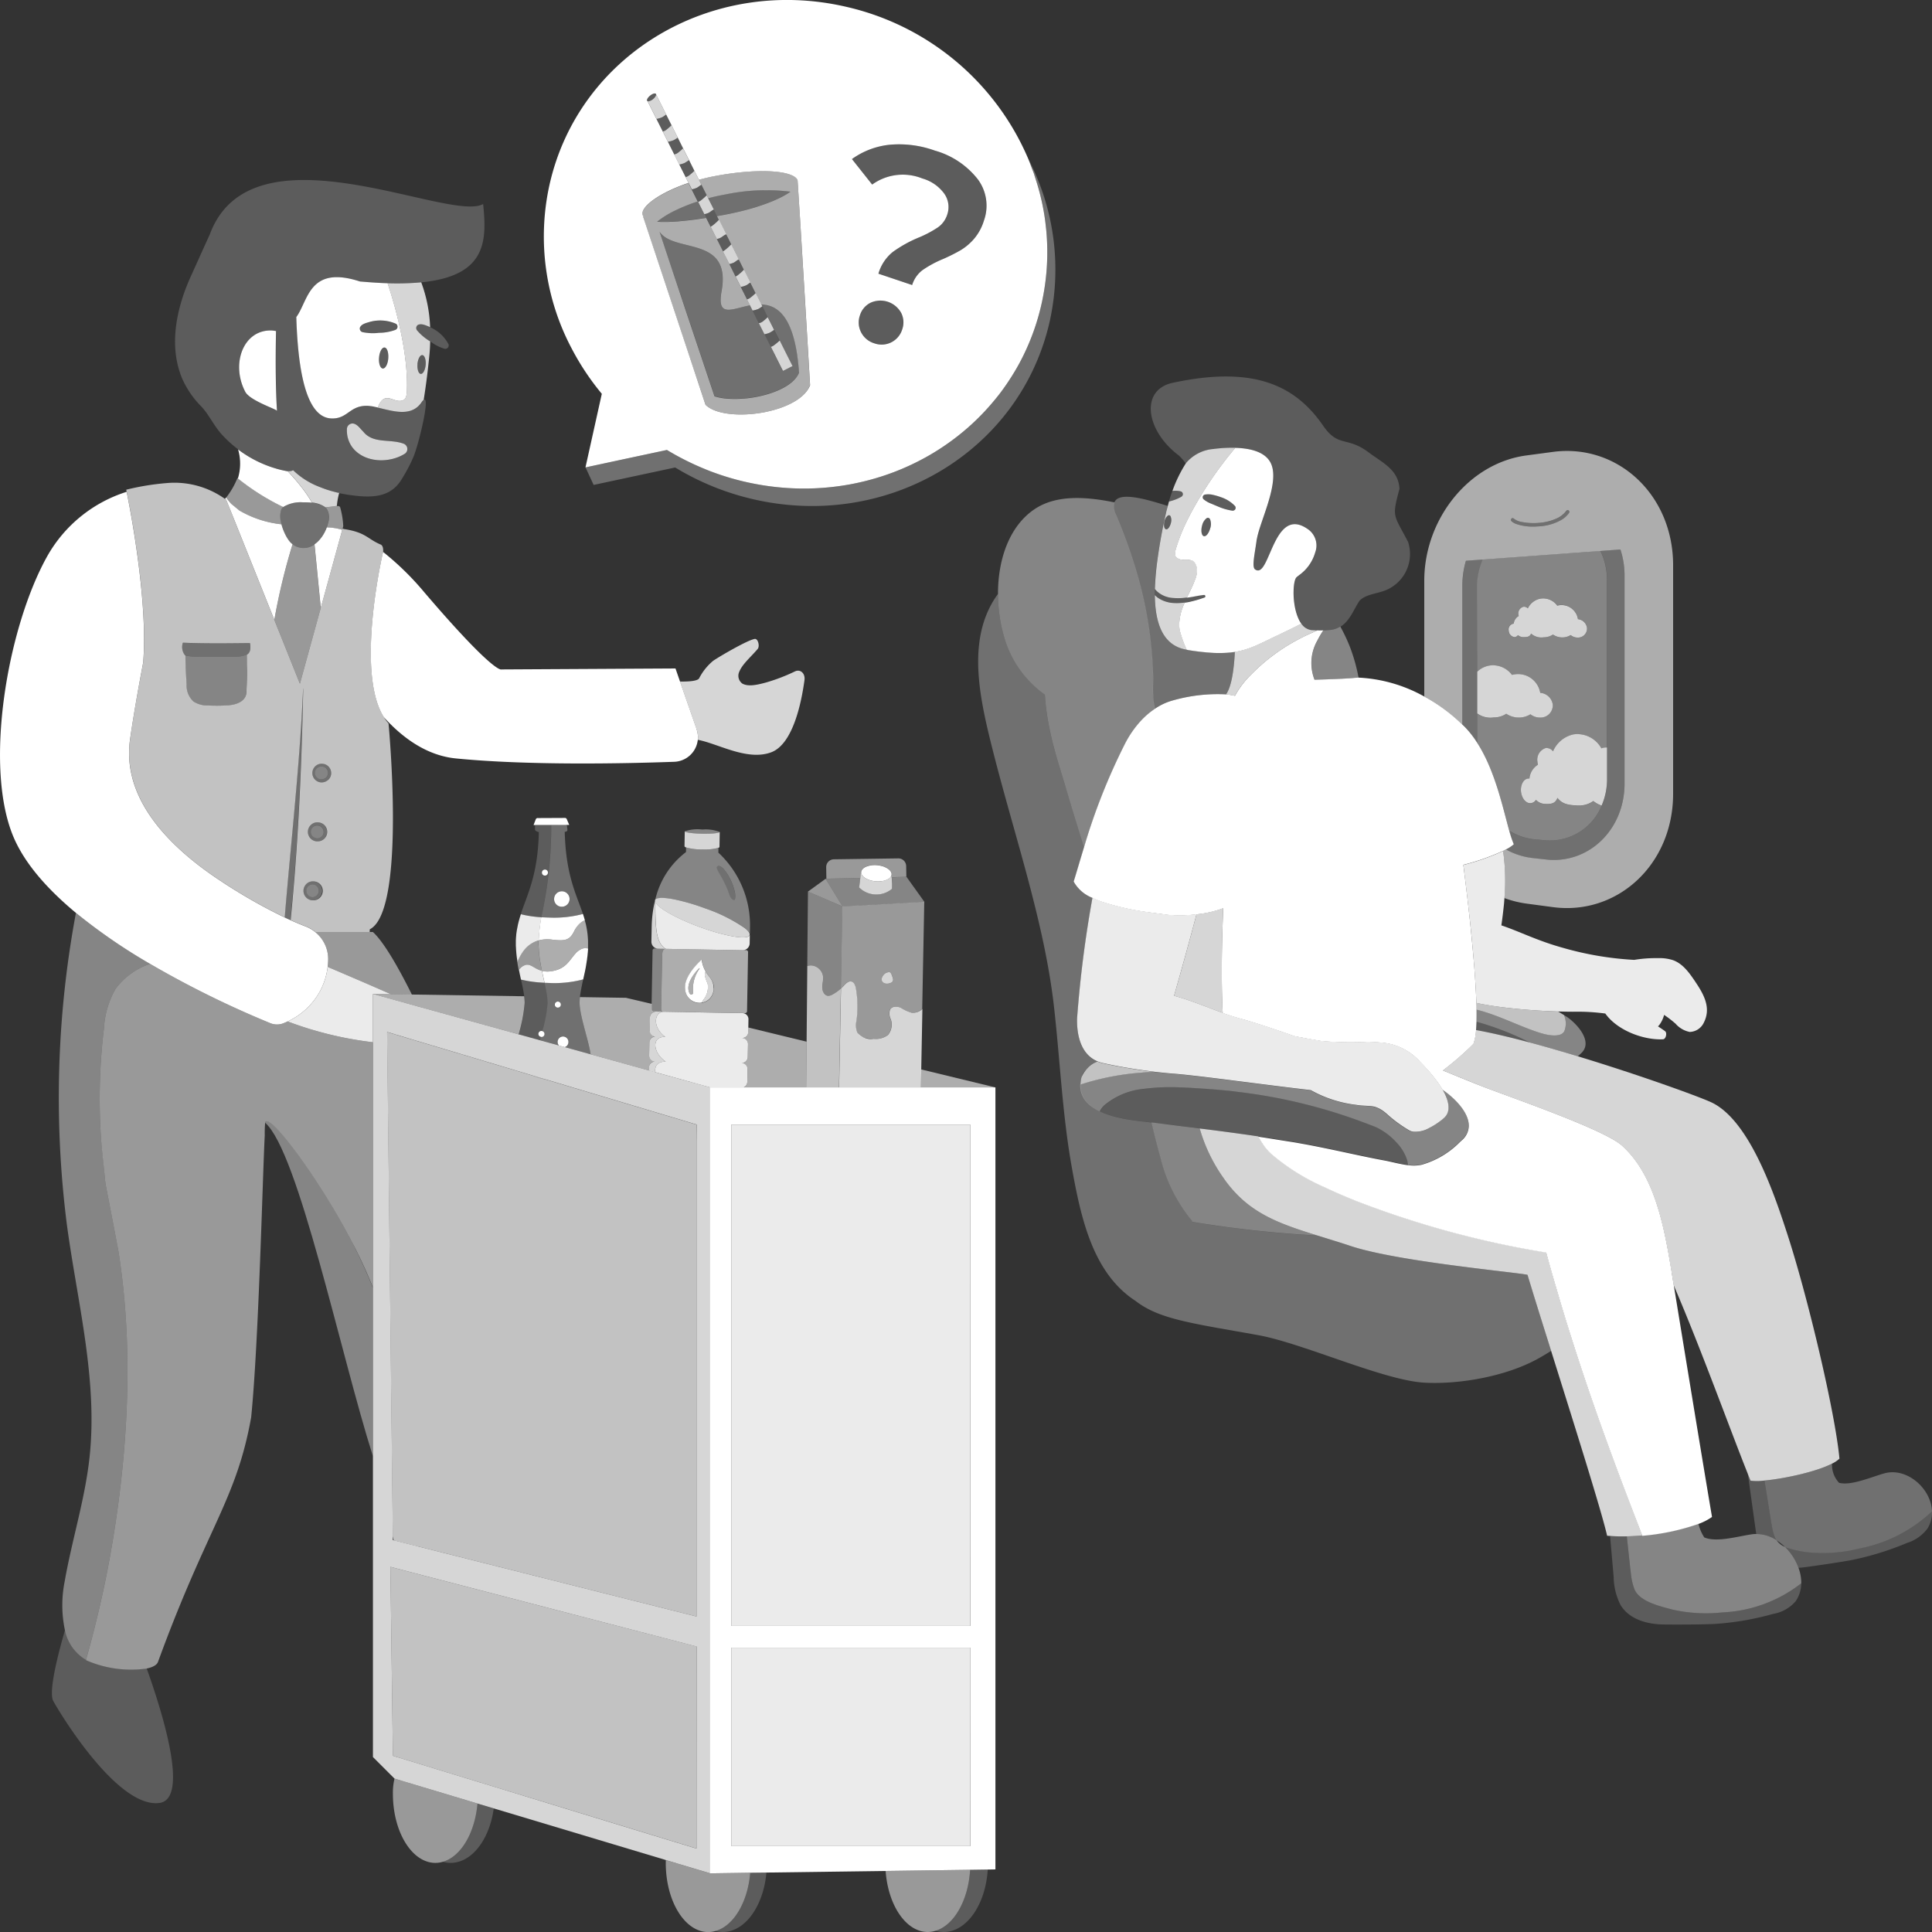 <svg viewBox="0 0 300 300" xmlns="http://www.w3.org/2000/svg"><rect x="0" y="0" width="300" height="300" fill="#333333" stroke="none"/><g fill="#fff"><path d="m 68.76 289.1 a 4.55 4.55 0 0 0 1.2 .17 c 3.3 0 6.05 -3.63 6.71 -8.46 l -2.54 -.76 c -.39 4.59 -2.58 8.25 -5.37 9.05 z" opacity=".2"/><path d="m 111.08 299.84 a 4.46 4.46 0 0 0 1.14 .16 c 3.47 0 6.33 -4.02 6.79 -9.23 l -2.5 .03 c -.41 4.62 -2.62 8.28 -5.43 9.04 z" opacity=".2"/><path d="m 145.28 299.81 a 4.5 4.5 0 0 0 1.26 .19 c 3.57 0 6.5 -4.26 6.84 -9.7 l -2.74 .04 c -.29 4.77 -2.5 8.61 -5.36 9.47 z" opacity=".2"/><path d="m 108.36 114.88 c 3.11 .57 7.65 3.32 11.38 1.94 3.39 -1.25 4.71 -7.74 5.18 -11.22 .14 -1.03 -.64 -1.74 -1.47 -1.35 a 28.2 28.2 0 0 1 -4.51 1.73 c -1.41 .38 -2.76 .68 -3.68 .16 a 1.5 1.5 0 0 1 -.45 -1.87 c .48 -1.18 1.89 -2.36 2.84 -3.5 .37 -.45 .04 -1.65 -.46 -1.56 -1.18 .22 -5.29 2.62 -6.44 3.39 a 8.68 8.68 0 0 0 -2.2 2.75 c -.29 .41 -1.62 .5 -2.97 .48 l 2.58 7.39 a 3.83 3.83 0 0 1 .2 1.66 z" opacity=".8"/><path d="m 108.17 113.21 l -2.58 -7.39 -.7 -2.02 -27.04 .15 s -1.06 .78 -11.99 -12.01 a 44.19 44.19 0 0 0 -6.38 -6.24 .02 .02 0 0 1 0 .01 s -4.36 18.57 .12 25.65 c 2.98 3.29 6.72 5.97 11.2 6.41 11.27 1.11 26.19 .8 33.92 .52 a 3.82 3.82 0 0 0 3.44 -5.08 z"/><path d="m 13.37 257.78 c .01 -.07 .03 -.14 .04 -.22 -.02 .06 -.03 .13 -.05 .19 a 6.96 6.96 0 0 1 -3.27 -4.62 c -.86 2.95 -2.64 9.51 -1.82 11 1.06 1.94 10.01 16.72 16.5 15.83 4.52 -.62 .73 -13.27 -1.99 -20.89 a 17.35 17.35 0 0 1 -9.41 -1.29 z" opacity=".2"/><path d="m 57.9 144.72 h -8.96 a 5.48 5.48 0 0 1 2.02 4.33 c -.01 .35 -.03 .72 -.08 1.1 2.32 .98 6.08 2.59 9.81 4.24 l 3.27 .05 c -2.25 -4.52 -4.44 -8.25 -6.06 -9.72 z" opacity=".5"/><path d="m 42.16 174.47 c -.45 -.36 -.77 -.48 -.91 -.29 -.03 -.01 -.05 .06 -.07 .17 5.16 4.51 11.68 35.86 16.72 51.75 v -26.14 c -.88 -2.23 -1.97 -4.6 -3.17 -6.97 -4.4 -8.51 -10.28 -16.71 -12.57 -18.52 z" opacity=".4"/><path d="m 44.66 158.61 c -.23 .11 -.45 .2 -.65 .28 a 2.72 2.72 0 0 1 -2.03 -.01 151.19 151.19 0 0 1 -18.68 -9.21 11.03 11.03 0 0 0 -5.35 3.87 13.81 13.81 0 0 0 -1.8 6.08 91.24 91.24 0 0 0 -.49 16.72 c .14 2.28 .45 4.54 .65 6.81 a 10.38 10.38 0 0 0 .15 1.07 c .4 2.07 1.85 9.55 1.97 10.31 2.42 15.44 1.4 31.89 -1.36 47.23 -.64 3.58 -1.42 7.13 -2.3 10.65 -.43 1.73 -.88 3.45 -1.37 5.16 -.01 .07 -.03 .14 -.04 .22 a 17.36 17.36 0 0 0 9.4 1.3 c .93 -.19 1.6 -.53 1.78 -1.05 7.73 -21.15 12.15 -25.09 14.46 -37.96 1.18 -11.75 1.79 -37.88 2.11 -43.75 a 19.41 19.41 0 0 1 .06 -1.97 c .02 -.11 .04 -.19 .07 -.17 .14 -.19 .46 -.06 .91 .29 2.29 1.81 8.17 10.01 12.58 18.52 a 74.74 74.74 0 0 1 3.17 6.89 v -38.05 a 56.14 56.14 0 0 1 -13.24 -3.23 z" opacity=".5"/><path d="m 16.46 184.22 a 10.38 10.38 0 0 1 -.15 -1.07 c -.19 -2.27 -.5 -4.53 -.65 -6.81 a 91.24 91.24 0 0 1 .49 -16.72 13.81 13.81 0 0 1 1.8 -6.08 11.03 11.03 0 0 1 5.35 -3.87 88.01 88.01 0 0 1 -11.51 -7.92 156.05 156.05 0 0 0 -1.39 48.53 c 1.63 12.03 4.83 24.07 3.49 36.14 -.72 6.48 -2.73 12.74 -3.85 19.16 a 18.73 18.73 0 0 0 .04 7.55 6.96 6.96 0 0 0 3.27 4.62 c .02 -.06 .03 -.13 .05 -.19 .49 -1.71 .94 -3.43 1.37 -5.16 .88 -3.52 1.66 -7.07 2.3 -10.65 2.76 -15.34 3.78 -31.79 1.36 -47.23 -.12 -.76 -1.57 -8.23 -1.97 -10.3 z" opacity=".4"/><path d="m 45.44 84.54 l -.01 -.01 a 97.68 97.68 0 0 0 -2.83 11.73 l 3.97 9.91 3.23 -11.75 -.97 -9.88 a 2.86 2.86 0 0 1 -3.39 0 z" opacity=".5"/><path d="m 53.04 82.23 a 10.05 10.05 0 0 0 -1.06 -.23 8.31 8.31 0 0 0 -1.24 -.11 c -.03 .08 -.05 .16 -.09 .24 a 5.96 5.96 0 0 1 -.65 1.2 5.15 5.15 0 0 1 -.56 .68 c -.1 .1 -.19 .19 -.29 .27 a 3.83 3.83 0 0 1 -.31 .24 l .97 9.88 .63 -2.28 2.71 -9.86 z"/><path d="m 62.68 62.11 c .46 -.23 .49 -1.05 .51 -1.48 .18 -4.89 -1.22 -11.29 -3 -16.65 -.26 -.01 -.53 -.02 -.81 -.03 l -.34 -.02 q -.35 -.02 -.71 -.04 l -.6 -.04 -.56 -.04 c -.41 -.03 -.83 -.07 -1.26 -.1 -7.97 -2.6 -8.02 3.01 -9.9 5.52 .31 10.3 2.1 15.56 5.38 15.74 2.48 .14 2.83 -1.83 5.28 -1.95 a 3.56 3.56 0 0 1 .44 0 h .02 c .15 .01 .3 .03 .46 .05 h .04 c .16 .02 .32 .05 .49 .09 l .03 .01 c .17 .03 .35 .07 .53 .11 a 2.7 2.7 0 0 1 .27 -.63 c 1.13 -1.9 2.36 .16 3.73 -.54 z m -6.41 -10.54 a .58 .58 0 0 1 -.38 -.72 c .26 -.56 1 -.7 1.51 -.86 a 6.07 6.07 0 0 1 4.09 .29 .54 .54 0 0 1 -.06 .93 7.34 7.34 0 0 1 -2.56 .47 7.92 7.92 0 0 1 -2.6 -.11 z m 2.59 3.96 c .07 -.9 .45 -1.6 .85 -1.57 s .65 .79 .58 1.69 -.45 1.6 -.85 1.57 -.66 -.8 -.58 -1.69 z"/><path d="m 59.44 57.21 c .39 .03 .77 -.67 .85 -1.57 s -.19 -1.65 -.58 -1.69 -.77 .67 -.85 1.57 .18 1.66 .58 1.69 z" opacity=".2"/><path d="m 61.42 51.22 a .54 .54 0 0 0 .06 -.93 6.07 6.07 0 0 0 -4.09 -.29 c -.51 .15 -1.25 .3 -1.51 .86 a .58 .58 0 0 0 .38 .72 7.94 7.94 0 0 0 2.6 .12 7.34 7.34 0 0 0 2.56 -.48 z" opacity=".2"/><path d="m 60.18 43.98 c 1.78 5.36 3.18 11.76 3 16.65 -.02 .43 -.05 1.25 -.51 1.48 -1.37 .69 -2.6 -1.36 -3.74 .55 a 2.7 2.7 0 0 0 -.27 .63 c 2.35 .54 5.22 1.52 6.8 -.82 a 2.23 2.23 0 0 1 .2 -.26 .72 .72 0 0 1 .13 -.12 c .35 -2.16 .64 -4.48 .88 -6.89 .08 -.75 .11 -1.48 .13 -2.19 l -.08 -.05 a 8.01 8.01 0 0 1 -1.98 -1.69 .58 .58 0 0 1 .14 -.81 c .54 -.28 1.22 .06 1.71 .25 .07 .03 .13 .07 .2 .11 a 22.38 22.38 0 0 0 -1.38 -6.98 l -.1 .01 a 41.48 41.48 0 0 1 -5.13 .13 z m 4.64 12.57 c .07 -.81 .41 -1.44 .76 -1.41 s .59 .71 .52 1.51 -.41 1.44 -.76 1.41 -.58 -.71 -.51 -1.51 z" opacity=".8"/><path d="m 65.35 58.06 c .35 .03 .69 -.6 .76 -1.41 s -.17 -1.48 -.52 -1.51 -.69 .6 -.76 1.41 .16 1.48 .52 1.51 z" opacity=".2"/><path d="m 64.89 50.46 a .58 .58 0 0 0 -.14 .81 8.01 8.01 0 0 0 1.98 1.69 l .08 .05 a 6.94 6.94 0 0 0 2.23 1.15 .54 .54 0 0 0 .61 -.7 5.85 5.85 0 0 0 -2.85 -2.64 c -.07 -.04 -.13 -.07 -.2 -.11 -.49 -.19 -1.16 -.53 -1.71 -.25 z" opacity=".2"/><path d="m 43.01 63.79 q -.3 -4.86 -.15 -12.42 l -.05 .03 a 4.87 4.87 0 0 0 -.52 -.08 c -4.46 -.24 -6.5 5.12 -4.21 9.51 .71 1.36 4.67 2.63 4.93 2.96 z"/><path d="m 42.33 72.58 c .35 .11 .7 .22 1.05 .31 s .71 .18 1.07 .24 c .07 .01 .13 .02 .2 .03 h .04 a 1.28 1.28 0 0 0 .84 -.13 12.09 12.09 0 0 0 4.15 2.61 c .61 .25 1.23 .45 1.83 .63 .3 .09 .6 .16 .88 .23 l .03 .01 .26 .06 c .49 .11 1.03 .21 1.6 .29 3.23 .46 6.13 .48 7.91 -2.16 a 25.67 25.67 0 0 0 1.98 -3.68 c .87 -2.04 2.66 -9.61 1.65 -8.93 a .72 .72 0 0 0 -.13 .12 2.23 2.23 0 0 0 -.2 .26 c -1.58 2.34 -4.45 1.36 -6.8 .82 -.18 -.04 -.35 -.08 -.53 -.11 l -.03 -.01 c -.17 -.03 -.33 -.06 -.49 -.09 h -.04 c -.16 -.02 -.31 -.04 -.46 -.05 h -.02 a 3.56 3.56 0 0 0 -.44 -.01 c -2.45 .12 -2.8 2.08 -5.28 1.95 -3.28 -.18 -5.06 -5.44 -5.38 -15.74 1.88 -2.51 1.93 -8.11 9.9 -5.52 .43 .04 .85 .07 1.26 .1 l .56 .04 .6 .04 q .36 .02 .71 .04 l .34 .02 c .27 .01 .54 .02 .81 .03 a 41.26 41.26 0 0 0 5.14 -.13 l .1 -.01 c 10.12 -1 10.18 -6.4 9.58 -12.16 -5.23 2.97 -35.95 -12.9 -42.45 4.74 -.39 .83 -2.53 5.59 -2.91 6.43 -2.24 4.9 -3.55 10.88 -1.33 16.03 a 14.4 14.4 0 0 0 2.89 4.2 c 1.23 1.29 1.92 2.91 3.12 4.27 a 17.75 17.75 0 0 0 2.65 2.43 l .27 .2 c .06 .05 .12 .09 .18 .13 a 18.17 18.17 0 0 0 4.89 2.47 z m 12.42 -6.81 c .68 .01 1.22 .82 1.55 1.14 l .35 .39 c 1.57 1.59 4.02 .86 6.01 1.6 a .88 .88 0 0 1 .25 1.54 c -2.41 1.55 -6.28 1.48 -8.16 -.93 a 4.41 4.41 0 0 1 -.86 -2.52 v -.32 a .88 .88 0 0 1 .87 -.9 z m -12.46 -14.45 a 4.87 4.87 0 0 1 .52 .08 l .05 -.03 q -.14 7.55 .15 12.42 c -.26 -.33 -4.22 -1.6 -4.93 -2.95 -2.29 -4.39 -.24 -9.76 4.21 -9.52 z" opacity=".2"/><path d="m 54.74 69.5 c 1.88 2.41 5.75 2.48 8.16 .93 a .88 .88 0 0 0 -.25 -1.54 c -1.99 -.74 -4.44 -.01 -6.01 -1.6 l -.35 -.39 c -.34 -.32 -.87 -1.13 -1.55 -1.14 a .88 .88 0 0 0 -.87 .9 v .32 a 4.4 4.4 0 0 0 .87 2.52 z" opacity=".8"/><path d="m 47.02 78 a 13.73 13.73 0 0 1 1.42 .06 19.24 19.24 0 0 0 -1.38 -2.09 32.17 32.17 0 0 0 -2.39 -2.8 h -.03 c -.07 -.01 -.13 -.02 -.2 -.03 -.36 -.07 -.72 -.15 -1.07 -.24 s -.7 -.2 -1.05 -.31 a 18.17 18.17 0 0 1 -4.9 -2.47 c -.06 -.04 -.12 -.09 -.18 -.13 l -.27 -.2 a 7.86 7.86 0 0 1 -.03 4.51 36.43 36.43 0 0 0 7.03 4.43 5.2 5.2 0 0 1 3.05 -.73 z"/><path d="m 52.41 76.5 l -.03 -.01 c -.29 -.07 -.58 -.15 -.88 -.23 -.6 -.17 -1.22 -.38 -1.83 -.63 a 12.09 12.09 0 0 1 -4.15 -2.61 1.28 1.28 0 0 1 -.84 .13 h -.01 a 32.17 32.17 0 0 1 2.39 2.8 19.24 19.24 0 0 1 1.38 2.09 4.06 4.06 0 0 1 2.02 .69 c .03 .02 .04 .04 .07 .06 .63 -.08 1.24 -.16 1.78 -.23 a 10.82 10.82 0 0 1 .36 -2.02 z" opacity=".8"/><path d="m 44.95 84.05 a 5.8 5.8 0 0 1 -.59 -.93 8.28 8.28 0 0 1 -.66 -1.71 16.4 16.4 0 0 1 -6.55 -2.15 c -.36 -.3 -.81 -.67 -1.2 -.99 a 5.85 5.85 0 0 1 -.46 -.52 5.79 5.79 0 0 1 -.37 -.5 c -.06 .07 -.12 .15 -.18 .22 l .18 .12 1.27 3.16 6.21 15.5 a 97.67 97.67 0 0 1 2.83 -11.74 2.39 2.39 0 0 1 -.48 -.46 z"/><path d="m 43.68 79.09 c 0 -.01 .01 -.01 .02 -.02 a 1.1 1.1 0 0 1 .28 -.35 36.43 36.43 0 0 1 -7.03 -4.43 l -.08 -.06 a 12.23 12.23 0 0 1 -1.75 3.03 5.79 5.79 0 0 0 .37 .5 5.85 5.85 0 0 0 .46 .52 l 1.2 .99 a 16.4 16.4 0 0 0 6.55 2.14 c -.03 -.12 -.06 -.24 -.08 -.37 a 3.4 3.4 0 0 1 .06 -1.95 z" opacity=".5"/><path d="m 52.81 78.74 c -.15 -.2 -.31 -.16 -.49 -.16 a 16.62 16.62 0 0 0 -1.78 .23 1.39 1.39 0 0 1 .18 .17 2.62 2.62 0 0 1 .24 2.16 c -.05 .2 -.1 .41 -.17 .61 -.01 .02 -.02 .04 -.02 .06 s -.02 .06 -.03 .09 a 8.31 8.31 0 0 1 1.24 .11 10.04 10.04 0 0 1 1.06 .23 l .11 .03 .05 -.18 .1 -.38 a 12.89 12.89 0 0 0 -.49 -2.97 z" opacity=".5"/><path d="m 50.71 78.98 a 1.39 1.39 0 0 0 -.18 -.17 c -.03 -.02 -.04 -.04 -.07 -.06 a 4.06 4.06 0 0 0 -2.02 -.69 13.75 13.75 0 0 0 -1.42 -.06 5.2 5.2 0 0 0 -3.05 .72 1.1 1.1 0 0 0 -.28 .35 c 0 .01 -.01 .01 -.02 .02 a 3.4 3.4 0 0 0 -.06 1.96 c .02 .12 .05 .24 .08 .37 a 8.28 8.28 0 0 0 .66 1.71 5.8 5.8 0 0 0 .59 .93 2.38 2.38 0 0 0 .48 .47 l .01 .01 a 2.86 2.86 0 0 0 3.39 0 3.83 3.83 0 0 0 .31 -.24 c .1 -.09 .2 -.18 .29 -.27 a 5.15 5.15 0 0 0 .56 -.68 5.96 5.96 0 0 0 .65 -1.2 c .03 -.08 .06 -.16 .09 -.24 l .03 -.09 .02 -.06 c .07 -.2 .12 -.4 .17 -.61 a 2.62 2.62 0 0 0 -.23 -2.17 z" opacity=".3"/><path d="m 49.19 130.17 a .98 .98 0 0 0 1.06 -.89 v -.03 a 1 1 0 0 0 -.91 -1.07 h -.08 a .98 .98 0 0 0 -.65 .24 1 1 0 0 0 .57 1.75 z" opacity=".4"/><path d="m 49.38 127.7 a 1.44 1.44 0 0 0 -1.07 .35 1.48 1.48 0 0 0 -.16 2.08 1.45 1.45 0 0 0 1 .51 h .11 a 1.47 1.47 0 0 0 .11 -2.94 z m -.19 2.47 a .98 .98 0 0 1 -.68 -.35 1 1 0 0 1 .11 -1.41 .98 .98 0 0 1 .65 -.24 h .08 a 1 1 0 0 1 .91 1.07 .98 .98 0 0 1 -1.03 .93 h -.03 z" opacity=".3"/><path d="m 49.88 121.01 a 1.03 1.03 0 0 0 .72 -.24 1 1 0 0 0 -.57 -1.75 h -.08 a 1 1 0 0 0 -.08 2 z" opacity=".4"/><path d="m 50.07 118.55 a 1.48 1.48 0 0 0 -1.22 2.43 1.45 1.45 0 0 0 1 .51 h .11 a 1.45 1.45 0 0 0 .95 -.36 1.48 1.48 0 0 0 -.84 -2.59 z m -.19 2.47 a 1 1 0 0 1 .08 -2 h .08 a 1 1 0 0 1 .57 1.75 1.03 1.03 0 0 1 -.73 .24 z" opacity=".3"/><path d="m 48.5 139.32 a 1 1 0 0 0 .15 -1.99 h -.08 a .99 .99 0 0 0 -.65 .24 1 1 0 0 0 .57 1.75 z" opacity=".4"/><path d="m 49.69 137.37 a 1.45 1.45 0 0 0 -1 -.51 1.43 1.43 0 0 0 -1.07 .35 1.48 1.48 0 0 0 .84 2.59 h .11 a 1.48 1.48 0 0 0 1.11 -2.44 z m -1.19 1.95 a 1 1 0 0 1 -.57 -1.75 .99 .99 0 0 1 .65 -.24 h .08 a 1 1 0 0 1 -.15 1.99 z" opacity=".3"/><path d="m 47.06 106.93 l -.01 -.01 -.01 .01 c -.51 11.87 -1.87 23.68 -2.85 35.52 .31 .15 .61 .28 .91 .42 1.2 -11.93 1.73 -24.01 1.96 -35.94 z" opacity=".3"/><path d="m 242.91 160.1 c -.47 .98 -2.29 .69 -3.29 .41 -3.17 -.88 -6.73 -2.83 -10.27 -3.72 l -.09 -.02 q .02 1.01 -.01 1.88 a 45.07 45.07 0 0 1 8.13 3.14 c .05 .03 .12 .07 .17 .1 2.42 .65 4.95 1.38 7.45 2.14 .2 -.18 .37 -.34 .51 -.47 1.96 -1.8 -.68 -4.62 -2.19 -5.65 -.15 -.1 -.32 -.19 -.48 -.29 a 3.22 3.22 0 0 1 .07 2.48 z" opacity=".4"/><path d="m 237.55 161.89 c -.06 -.03 -.12 -.07 -.17 -.1 a 45.07 45.07 0 0 0 -8.13 -3.14 c -.01 .47 -.03 .9 -.07 1.29 2.47 .46 5.34 1.14 8.37 1.95 z" opacity=".2"/><path d="m 229.23 155.72 c .01 .36 .02 .72 .03 1.06 l .09 .02 c 3.54 .88 7.1 2.84 10.27 3.72 1 .28 2.82 .56 3.29 -.41 a 3.22 3.22 0 0 0 -.06 -2.49 c -.31 -.19 -.61 -.38 -.93 -.56 q -4.05 -.12 -8.09 -.59 c -1.54 -.19 -3.08 -.42 -4.6 -.75 z" opacity=".7"/><path d="m 192.93 186.27 a 18.83 18.83 0 0 1 -2.96 -3.39 25.3 25.3 0 0 1 -3.67 -7.65 c -2.23 -.28 -4.48 -.56 -6.79 -.86 -.21 -.03 -.45 -.05 -.7 -.08 .4 1.73 .86 3.56 1.41 5.53 a 24.42 24.42 0 0 0 4.95 9.84 c -.02 .02 -.05 .04 -.08 .06 .05 .01 .1 .02 .15 .03 a 176.53 176.53 0 0 0 19.35 2.1 c -4.64 -1.44 -8.46 -2.72 -11.66 -5.58 z" opacity=".4"/><path d="m 209.62 100.46 a 27.15 27.15 0 0 0 -1.49 -3.16 3.54 3.54 0 0 1 -1.28 .49 10.92 10.92 0 0 1 -1.35 .1 13.75 13.75 0 0 0 -.93 1.58 7.07 7.07 0 0 0 -.44 6.09 c 1.13 -.03 2.87 -.09 4.3 -.16 .78 -.04 1.47 -.08 1.91 -.13 .22 -.02 .41 -.02 .62 -.04 a 27.49 27.49 0 0 0 -1.34 -4.77 z" opacity=".4"/><path d="m 179.05 104.63 a 63.11 63.11 0 0 0 -2.94 -17.11 c -.78 -2.48 -1.7 -4.99 -2.8 -7.58 a 2.63 2.63 0 0 1 -.25 -1.93 c -4.48 -.91 -9.07 -1.21 -12.44 1.07 -3.94 2.67 -5.67 7.87 -5.65 13.15 a 23.99 23.99 0 0 0 .89 6.46 16.5 16.5 0 0 0 6.39 9.17 c .33 5.68 2.18 10.81 3.24 14.43 1 3.41 1.95 6.47 2.84 9.33 a 95.31 95.31 0 0 1 6.4 -16.17 16.15 16.15 0 0 1 2.32 -3.38 12.27 12.27 0 0 1 2.33 -2.02 c -.51 -1.7 -.27 -3.62 -.33 -5.42 z" opacity=".4"/><path d="m 187.83 101.32 c -.96 -.07 -2.04 -.19 -3.28 -.39 -.09 -.02 -.18 -.04 -.27 -.06 v .01 c -3.56 -.58 -4.92 -3.79 -4.97 -8.49 0 -.3 0 -.6 .01 -.91 .02 -1.01 .1 -2.1 .23 -3.22 a 79.04 79.04 0 0 1 1.43 -8.3 c .04 -.17 .07 -.33 .11 -.5 .07 -.32 .16 -.61 .24 -.9 -2.57 -.78 -7.55 -2.44 -8.29 -.55 a 2.63 2.63 0 0 0 .25 1.93 c 1.1 2.6 2.02 5.1 2.8 7.58 a 63.11 63.11 0 0 1 2.94 17.11 c .06 1.81 -.18 3.72 .32 5.41 a 9.18 9.18 0 0 1 2.87 -1.31 25.41 25.41 0 0 1 8.15 -.91 c .93 -1.27 1.26 -4.25 1.38 -6.62 a 17.2 17.2 0 0 1 -3.92 .12 z" opacity=".3"/><path d="m 238.01 200.61 c -.31 -1.02 -.59 -1.92 -.81 -2.66 -.95 -.19 -4.75 -.6 -9.36 -1.18 -6.26 -.79 -14.01 -1.92 -18.16 -3.31 -.65 -.22 -1.29 -.42 -1.91 -.62 -1.09 -.35 -2.14 -.67 -3.16 -.98 a 176.29 176.29 0 0 1 -19.35 -2.1 l -.15 -.03 c .02 -.02 .05 -.04 .08 -.06 a 24.42 24.42 0 0 1 -4.95 -9.84 c -.55 -1.97 -1.01 -3.8 -1.41 -5.53 -2.15 -.24 -5.55 -.54 -8.01 -1.71 -1.79 -.85 -3.08 -2.14 -3.03 -4.19 a 5.63 5.63 0 0 1 .15 -1.11 c .21 -.92 1.17 -1.74 2.5 -2.45 -2.87 -1.18 -3.24 -4.67 -3.18 -6.68 a 179.2 179.2 0 0 1 2.39 -18.74 5.69 5.69 0 0 1 -2.91 -2.53 c .44 -1.37 .95 -3.18 1.59 -5.28 -.89 -2.86 -1.84 -5.93 -2.84 -9.33 -1.06 -3.61 -2.92 -8.75 -3.24 -14.43 a 16.5 16.5 0 0 1 -6.39 -9.17 23.99 23.99 0 0 1 -.89 -6.46 14.39 14.39 0 0 0 -1.53 2.61 c -2.96 6.48 -1.1 14.5 .77 21.88 3.36 13.25 7.99 26.61 9.46 39.68 .93 8.24 1.29 16.53 2.71 24.6 1.46 8.22 3.32 16.73 9.97 21.03 3.67 2.87 8.97 3.49 19.02 5.3 6.96 1.26 19.47 7.03 25.82 7.38 5.54 .3 12.84 -1.02 17.77 -3.8 .59 -.33 1.23 -.72 1.9 -1.13 -1.09 -3.5 -2.09 -6.69 -2.85 -9.16 z" opacity=".3"/><path d="m 185.8 141.96 c -1.32 5 -2.67 9.81 -3.49 12.67 2.51 .67 5.03 1.75 7.55 2.65 -.27 -5.8 -.1 -11.77 .08 -16.27 a 16.49 16.49 0 0 1 -4.14 .95 z" opacity=".8"/><path d="m 218.55 180.14 a 7.1 7.1 0 0 0 -1.69 -2.77 10.05 10.05 0 0 0 -3.17 -2.35 c -.73 -.3 -1.47 -.57 -2.22 -.85 a 83.35 83.35 0 0 0 -18.94 -4.59 c -.36 -.05 -.72 -.1 -1.08 -.14 -1.91 -.22 -3.83 -.37 -5.76 -.47 -.81 -.04 -1.62 -.09 -2.44 -.12 -.05 0 -.11 -.01 -.16 -.01 a 32.39 32.39 0 0 0 -5.39 .23 11.26 11.26 0 0 0 -6.16 2.53 3.45 3.45 0 0 0 -.74 .98 c 2.46 1.16 5.86 1.47 8.01 1.71 .25 .03 .48 .06 .7 .08 2.31 .29 4.56 .57 6.79 .86 l .39 .05 c 2.97 .38 5.88 .76 8.73 1.18 .07 .01 .14 .02 .21 .03 .84 .12 1.67 .26 2.5 .39 q .66 .1 1.32 .21 c .68 .11 1.37 .21 2.05 .33 .56 .1 1.11 .2 1.65 .3 3.86 .73 7.19 1.52 10.54 2.18 q .71 .14 1.42 .27 c .68 .12 1.53 .34 2.41 .52 .39 .08 .78 .14 1.17 .19 a 3.67 3.67 0 0 0 -.14 -.74 z" opacity=".2"/><path d="m 177.16 166.17 c -2.04 -.3 -4.09 -.66 -5.92 -1.07 a 4.92 4.92 0 0 1 -.81 -.26 4.51 4.51 0 0 0 -2.5 2.45 5.63 5.63 0 0 0 -.15 1.11 40.12 40.12 0 0 1 9.45 -1.84 q .92 -.08 1.85 -.13 -.95 -.13 -1.92 -.26 z" opacity=".7"/><path d="m 223.99 169.17 c .9 1.56 1.44 3.33 .2 4.44 -.16 .14 -.34 .3 -.54 .45 -.24 .19 -.5 .37 -.78 .55 l -.1 .06 a 9.72 9.72 0 0 1 -.9 .51 4.27 4.27 0 0 1 -2.53 .56 1.76 1.76 0 0 1 -.59 -.22 20.74 20.74 0 0 1 -3.5 -2.58 7.92 7.92 0 0 0 -.63 -.49 4.08 4.08 0 0 0 -.82 -.44 c -.21 -.06 -.42 -.12 -.64 -.19 -.71 -.13 -1.42 -.05 -2.54 -.23 a 18.95 18.95 0 0 1 -7.13 -2.3 c -3.11 -.35 -7.51 -.92 -11.56 -1.43 l -.92 -.12 c -1.85 -.23 -3.6 -.45 -5.07 -.62 s -2.7 -.3 -3.47 -.36 l -.1 -.01 c -1.06 -.08 -2.19 -.19 -3.33 -.33 q -.93 .05 -1.85 .13 a 40.12 40.12 0 0 0 -9.45 1.84 c -.05 2.05 1.24 3.35 3.03 4.19 a 3.46 3.46 0 0 1 .74 -.98 11.26 11.26 0 0 1 6.16 -2.53 32.39 32.39 0 0 1 5.39 -.23 c .05 0 .11 .01 .16 .01 .82 .03 1.63 .07 2.44 .12 1.94 .11 3.86 .26 5.76 .47 .36 .04 .72 .1 1.08 .14 a 83.35 83.35 0 0 1 18.94 4.59 c .74 .28 1.49 .55 2.22 .85 a 10.05 10.05 0 0 1 3.17 2.35 7.1 7.1 0 0 1 1.69 2.77 3.55 3.55 0 0 1 .13 .75 6.05 6.05 0 0 0 2.06 -.06 13.55 13.55 0 0 0 5.98 -3.55 l .12 -.11 .14 -.13 a 3.01 3.01 0 0 0 1.1 -2.21 c .08 -2.16 -2.24 -4.44 -4.06 -5.66 z" opacity=".4"/><path d="m 223.99 169.17 a 16.12 16.12 0 0 0 -1.32 -1.91 c -.42 -.53 -.78 -.93 -.95 -1.13 s -.35 -.38 -.52 -.57 q -.36 -.4 -.73 -.76 h -.01 a 8.98 8.98 0 0 0 -5.31 -2.86 22.86 22.86 0 0 0 -2.9 -.18 53.27 53.27 0 0 1 -7 -.13 c -.63 -.1 -2.38 -.4 -4.21 -.75 -2.63 -.92 -5.23 -1.8 -7.19 -2.38 -.42 -.12 -.81 -.23 -1.16 -.33 -.94 -.25 -1.89 -.56 -2.83 -.9 -2.52 -.9 -5.04 -1.98 -7.55 -2.65 .82 -2.87 2.17 -7.68 3.49 -12.67 a 20.47 20.47 0 0 1 -4.45 .08 c -.81 -.1 -1.75 -.22 -2.75 -.37 a 39.64 39.64 0 0 1 -7.67 -1.72 c -.46 -.17 -.88 -.35 -1.29 -.55 a 179.2 179.2 0 0 0 -2.39 18.74 c -.06 2.01 .31 5.49 3.18 6.68 a 4.92 4.92 0 0 0 .81 .26 c 1.84 .41 3.88 .78 5.92 1.07 q .97 .14 1.92 .26 c 1.14 .14 2.27 .25 3.33 .33 l .1 .01 c .77 .06 1.98 .19 3.47 .36 s 3.22 .39 5.07 .62 l .92 .12 c 4.05 .51 8.45 1.08 11.56 1.43 a 18.95 18.95 0 0 0 7.13 2.3 c 1.12 .18 1.83 .1 2.54 .23 a 3.28 3.28 0 0 1 .64 .19 4.08 4.08 0 0 1 .82 .44 7.92 7.92 0 0 1 .63 .49 20.74 20.74 0 0 0 3.5 2.58 1.76 1.76 0 0 0 .59 .22 4.27 4.27 0 0 0 2.53 -.56 9.72 9.72 0 0 0 .9 -.51 l .1 -.06 c .28 -.18 .54 -.37 .78 -.55 .2 -.15 .38 -.3 .54 -.45 1.21 -1.09 .66 -2.87 -.24 -4.42 z" opacity=".9"/><path d="m 183.13 96.78 a 8.4 8.4 0 0 1 .69 -2.88 c .05 -.12 .1 -.23 .15 -.34 a 9.1 9.1 0 0 1 -1.8 .07 4.77 4.77 0 0 1 -2.43 -.85 3.74 3.74 0 0 1 -.42 -.38 c .05 4.7 1.41 7.91 4.97 8.49 v -.01 a 17.85 17.85 0 0 1 -1.08 -2.99 5.11 5.11 0 0 1 -.08 -1.11 z" opacity=".8"/><path d="m 182.67 86.52 c -.34 -.33 -.13 -1.04 -.03 -1.41 a 27.64 27.64 0 0 1 1.68 -4.22 q .3 -.62 .63 -1.24 a 59.16 59.16 0 0 1 6.88 -10.12 22.47 22.47 0 0 0 -3.4 .19 6.22 6.22 0 0 0 -4.27 2.19 21.23 21.23 0 0 0 -2.11 4.33 3.63 3.63 0 0 1 1.28 .06 .45 .45 0 0 1 .33 .55 .45 .45 0 0 1 -.2 .27 l -.01 .01 a 7.22 7.22 0 0 1 -1.93 .74 c -.06 .22 -.12 .46 -.18 .68 -.08 .3 -.17 .59 -.24 .9 -.04 .17 -.07 .33 -.11 .5 a 79.04 79.04 0 0 0 -1.43 8.3 c -.12 1.13 -.2 2.21 -.23 3.22 a 3.6 3.6 0 0 0 .8 .72 4.16 4.16 0 0 0 2.11 .67 9.15 9.15 0 0 0 2.08 -.08 c .41 -.87 .86 -1.73 1.21 -2.62 .03 -.07 .05 -.14 .08 -.22 a 3.35 3.35 0 0 0 .23 -1.9 c -.48 -1.94 -2.15 -.53 -3.17 -1.52 z m -1.86 -5.54 a 1.53 1.53 0 0 1 .54 -.92 .3 .3 0 0 1 .23 -.05 .32 .32 0 0 1 .18 .16 1.54 1.54 0 0 1 .05 1.05 c -.15 .6 -.49 1.04 -.76 .97 s -.39 -.6 -.24 -1.21 z" opacity=".8"/><path d="m 181.75 80.17 a .32 .32 0 0 0 -.18 -.16 .3 .3 0 0 0 -.23 .05 1.53 1.53 0 0 0 -.54 .92 c -.15 .6 -.04 1.15 .23 1.21 s .61 -.37 .76 -.97 a 1.54 1.54 0 0 0 -.04 -1.05 z" opacity=".2"/><path d="m 187.91 80.69 a .45 .45 0 0 0 -.28 -.28 .4 .4 0 0 0 -.31 .08 1.99 1.99 0 0 0 -.67 1.13 c -.01 .02 -.01 .04 -.02 .06 -.19 .79 -.06 1.5 .3 1.58 s .79 -.46 .98 -1.23 a .2 .2 0 0 1 .01 -.05 2.18 2.18 0 0 0 -.01 -1.29 z" opacity=".2"/><path d="m 182.17 93.62 a 9.1 9.1 0 0 0 1.8 -.07 c .24 -.03 .47 -.07 .7 -.11 a 18.48 18.48 0 0 0 2.33 -.67 l .03 -.01 a .2 .2 0 0 0 -.09 -.4 c -.86 .09 -1.6 .29 -2.39 .39 -.08 .01 -.16 .02 -.24 .03 a 9.15 9.15 0 0 1 -2.08 .08 4.16 4.16 0 0 1 -2.11 -.67 3.6 3.6 0 0 1 -.8 -.72 c -.01 .31 -.01 .61 -.01 .91 a 3.74 3.74 0 0 0 .42 .38 4.77 4.77 0 0 0 2.44 .86 z" opacity=".2"/><path d="m 187.97 78.16 c .37 .16 .73 .32 1.1 .46 a 9.1 9.1 0 0 0 2.31 .68 h .01 a .45 .45 0 0 0 .33 -.11 .45 .45 0 0 0 .05 -.64 5.3 5.3 0 0 0 -2.16 -1.36 9.07 9.07 0 0 0 -1.22 -.36 3.11 3.11 0 0 0 -1.3 -.05 .41 .41 0 0 0 -.23 .14 .42 .42 0 0 0 .04 .59 3.97 3.97 0 0 0 1.07 .65 z" opacity=".2"/><path d="m 183.45 77.13 a .45 .45 0 0 0 -.13 -.82 3.63 3.63 0 0 0 -1.28 -.06 c -.19 .52 -.37 1.06 -.53 1.62 a 7.22 7.22 0 0 0 1.93 -.74 z" opacity=".2"/><path d="m 203.61 97.84 a 2.28 2.28 0 0 1 -1.53 -.99 l -.09 .02 c -.21 .12 -.42 .21 -.64 .32 l -.08 .04 c -1.03 .53 -2.08 1.02 -3.14 1.52 -2.43 1.16 -4.05 2.09 -6.38 2.46 -.12 2.37 -.45 5.34 -1.38 6.62 a 9.59 9.59 0 0 1 1.38 .23 14.2 14.2 0 0 1 2.47 -3.26 29.55 29.55 0 0 1 6.92 -5.26 c .68 -.37 1.36 -.72 2.06 -1.04 l .11 -.05 c .41 -.19 .83 -.37 1.23 -.56 -.29 -.01 -.61 -.03 -.93 -.05 z" opacity=".8"/><path d="m 274.99 236.12 c .06 .4 .13 .79 .21 1.19 a 7.44 7.44 0 0 0 .53 1.67 2.03 2.03 0 0 0 .14 .2 7.96 7.96 0 0 1 1.31 1.04 15.54 15.54 0 0 0 4.25 .87 23.29 23.29 0 0 0 7.31 -.65 22.71 22.71 0 0 0 11.26 -5.75 c -.1 -3.51 -3.86 -6.86 -7.36 -5.92 -2.02 .55 -5.17 1.97 -7.07 1.48 a 4.05 4.05 0 0 1 -1.09 -2.97 c -2.5 1.27 -7.49 2.33 -10.49 2.62 q .5 3.11 1 6.22 z" opacity=".3"/><path d="m 288.74 240.43 a 23.29 23.29 0 0 1 -7.31 .65 15.54 15.54 0 0 1 -4.25 -.87 8.81 8.81 0 0 1 2.09 3.24 c .32 -.02 .64 -.05 .95 -.09 1.78 -.23 5.98 -.85 7.53 -1.16 a 45.85 45.85 0 0 0 8.39 -2.62 6.31 6.31 0 0 0 3.17 -2.24 4.75 4.75 0 0 0 .69 -2.65 22.72 22.72 0 0 1 -11.26 5.74 z" opacity=".2"/><path d="m 275.2 237.3 c -.08 -.39 -.15 -.79 -.21 -1.19 q -.5 -3.11 -1 -6.21 a 8.41 8.41 0 0 1 -2.14 .02 c -.15 -.36 -.3 -.74 -.46 -1.14 l 1.25 8.95 c .02 .16 .05 .31 .07 .47 a 5.73 5.73 0 0 1 3.16 .97 2.03 2.03 0 0 1 -.14 -.2 7.46 7.46 0 0 1 -.53 -1.67 z" opacity=".2"/><path d="m 279.27 243.45 a 8.81 8.81 0 0 0 -2.09 -3.24 2.91 2.91 0 0 1 -1.31 -1.04 5.73 5.73 0 0 0 -3.16 -.97 4.63 4.63 0 0 0 -.51 .02 c -2.17 .28 -5.58 1.35 -7.56 .51 a 6.64 6.64 0 0 1 -.91 -2.15 35.28 35.28 0 0 1 -8.7 1.84 c -.83 .08 -1.64 .12 -2.42 .14 l .53 4.93 c .05 .44 .1 .89 .16 1.33 a 9.09 9.09 0 0 0 .48 1.91 c .77 2 4.14 2.72 5.93 3.21 a 23.79 23.79 0 0 0 7.78 .43 21.37 21.37 0 0 0 12.21 -4.52 6.75 6.75 0 0 0 -.43 -2.4 z" opacity=".4"/><path d="m 259.71 249.94 c -1.78 -.49 -5.16 -1.21 -5.93 -3.21 a 9.09 9.09 0 0 1 -.48 -1.91 c -.07 -.44 -.12 -.89 -.16 -1.33 l -.53 -4.93 a 24.26 24.26 0 0 1 -2.6 -.06 l .56 6.39 a 9.92 9.92 0 0 0 1.06 4.32 c 1.37 2.29 4.22 3.01 6.68 3.04 1.9 .03 6.37 .01 8.04 -.09 a 44.31 44.31 0 0 0 9.01 -1.56 5.88 5.88 0 0 0 3.47 -1.96 4.98 4.98 0 0 0 .87 -2.79 21.37 21.37 0 0 1 -12.21 4.52 23.81 23.81 0 0 1 -7.78 -.43 z" opacity=".2"/><path d="m 277.6 191.83 c -1.95 -6.01 -5.86 -17.92 -11.93 -20.69 -2.08 -.95 -11.21 -4.25 -20.67 -7.12 -2.5 -.76 -5.03 -1.49 -7.45 -2.14 -3.03 -.81 -5.9 -1.49 -8.37 -1.94 a 7.5 7.5 0 0 1 -.41 2.17 c -.15 .15 -.32 .31 -.48 .47 a 48.62 48.62 0 0 1 -4.25 3.64 c 2.02 .82 3.96 1.61 5.75 2.33 4.35 1.73 19.21 6.76 22.06 9.34 4.96 4.49 6.47 12.08 7.69 19.56 .06 .35 .18 1.07 .34 2.1 4.16 9.65 8.74 22.35 11.49 29.23 .16 .4 .31 .79 .46 1.14 a 8.41 8.41 0 0 0 2.14 -.02 c 3.01 -.28 8 -1.34 10.49 -2.62 a 4.63 4.63 0 0 0 1.17 -.78 c -.67 -7.2 -4.9 -25.01 -8.03 -34.67 z" opacity=".8"/><path d="m 250.9 227.58 c -2.2 -5.9 -4.57 -12.58 -6.89 -19.9 q -1.13 -3.58 -2.24 -7.35 c -.56 -1.93 -1.12 -3.88 -1.67 -5.88 a 146.93 146.93 0 0 1 -29.51 -8.01 q -2.56 -1.02 -4.77 -2.07 a 33.33 33.33 0 0 1 -8.45 -5.26 8.92 8.92 0 0 1 -1.06 -1.19 14.23 14.23 0 0 1 -.9 -1.46 c -2.85 -.42 -5.76 -.81 -8.73 -1.18 l -.39 -.05 a 25.3 25.3 0 0 0 3.67 7.65 18.83 18.83 0 0 0 2.96 3.39 c 3.2 2.86 7.02 4.14 11.68 5.59 1.01 .31 2.06 .64 3.16 .98 .62 .2 1.26 .4 1.91 .62 4.15 1.39 11.9 2.52 18.16 3.31 4.61 .59 8.42 .99 9.36 1.18 .22 .74 .5 1.64 .81 2.66 .76 2.47 1.76 5.66 2.86 9.16 3.47 11.06 7.9 25.11 8.69 28.7 .14 .02 .3 .02 .45 .03 a 24.26 24.26 0 0 0 2.6 .06 c .79 -.02 1.6 -.06 2.42 -.14 -1.23 -3.22 -2.64 -6.86 -4.12 -10.84 z" opacity=".8"/><path d="m 229.38 104.32 a 3.58 3.58 0 0 1 1.77 -.94 3.68 3.68 0 0 1 3.63 1.43 3.49 3.49 0 0 1 4.31 2.4 3.41 3.41 0 0 1 .08 .37 2.13 2.13 0 0 1 1.93 1.82 1.9 1.9 0 0 1 -1.78 2.01 2.09 2.09 0 0 1 -.22 0 2.32 2.32 0 0 1 -1.45 -.51 3.42 3.42 0 0 1 -1.8 .51 3.54 3.54 0 0 1 -1.96 -.59 3.53 3.53 0 0 1 -1.96 .6 3.49 3.49 0 0 1 -2.55 -.63 v 4.56 c 2.77 4.32 3.98 10.1 4.97 13.63 a 8.87 8.87 0 0 0 3.88 1.34 l 1.72 .16 a 8.66 8.66 0 0 0 8.75 -5.38 4.12 4.12 0 0 1 -1.29 -.71 3.8 3.8 0 0 1 -2.37 .7 c -1.28 -.06 -2.4 -.13 -3.2 -1.19 -.37 .98 -1.14 .98 -2.01 .94 a 2.05 2.05 0 0 1 -1.33 -.63 1.06 1.06 0 0 1 -.92 .52 c -.72 -.04 -1.34 -.89 -1.41 -1.92 s .45 -1.88 1.17 -1.91 a .95 .95 0 0 1 .15 .01 2.8 2.8 0 0 1 1.32 -2.15 2.65 2.65 0 0 1 -.08 -.48 1.89 1.89 0 0 1 1.28 -2.11 1.25 1.25 0 0 1 1.14 .51 4.49 4.49 0 0 1 3.2 -2.64 4.28 4.28 0 0 1 4.31 2.17 3.69 3.69 0 0 1 .5 -.1 3.33 3.33 0 0 1 .37 0 v -26.08 a 10.22 10.22 0 0 0 -1.02 -4.49 l -18.25 1.33 a 10.93 10.93 0 0 0 -.9 4.3 z m 5.58 -7.48 a .71 .71 0 0 1 .09 0 1.54 1.54 0 0 1 .78 -1.2 1.28 1.28 0 0 1 -.05 -.26 1.05 1.05 0 0 1 .76 -1.17 .79 .79 0 0 1 .7 .25 2.74 2.74 0 0 1 1.92 -1.51 2.68 2.68 0 0 1 2.65 1.09 2.43 2.43 0 0 1 .31 -.07 2.57 2.57 0 0 1 2.9 2.16 1.58 1.58 0 0 1 1.41 1.37 1.4 1.4 0 0 1 -1.32 1.5 1.31 1.31 0 0 1 -.17 0 1.68 1.68 0 0 1 -1.06 -.39 2.48 2.48 0 0 1 -1.32 .37 2.57 2.57 0 0 1 -1.43 -.45 2.55 2.55 0 0 1 -1.44 .43 2.39 2.39 0 0 1 -1.96 -.58 c -.21 .54 -.68 .56 -1.22 .55 a 1.3 1.3 0 0 1 -.82 -.31 .67 .67 0 0 1 -.56 .3 1.03 1.03 0 0 1 -.88 -1.01 .9 .9 0 0 1 .71 -1.07 z" opacity=".4"/><path d="m 229.38 115.35 v -24.18 a 10.93 10.93 0 0 1 .9 -4.3 l -2.64 .19 a 13.54 13.54 0 0 0 -.55 3.77 v 21.7 c .1 .09 .19 .18 .29 .27 a 15.17 15.17 0 0 1 2 2.55 z" opacity=".3"/><path d="m 240.15 133.47 c 6.53 .69 12.11 -4.61 12.11 -11.81 v -32.29 a 13.01 13.01 0 0 0 -.64 -4.06 l -3.1 .23 a 10.22 10.22 0 0 1 1.02 4.49 v 30.97 a 10.29 10.29 0 0 1 -.84 4.11 8.66 8.66 0 0 1 -8.77 5.37 l -1.72 -.16 a 8.87 8.87 0 0 1 -3.88 -1.34 17.15 17.15 0 0 0 .71 2.13 5.21 5.21 0 0 1 -1.22 .8 11.04 11.04 0 0 0 4.18 1.34 z" opacity=".3"/><path d="m 235.14 98.92 a .67 .67 0 0 0 .56 -.3 1.3 1.3 0 0 0 .82 .31 c .54 0 1.01 -.01 1.22 -.55 a 2.39 2.39 0 0 0 1.96 .58 2.55 2.55 0 0 0 1.44 -.43 2.57 2.57 0 0 0 1.43 .45 2.48 2.48 0 0 0 1.32 -.37 1.68 1.68 0 0 0 1.06 .39 1.4 1.4 0 0 0 1.48 -1.32 1.31 1.31 0 0 0 0 -.17 1.58 1.58 0 0 0 -1.41 -1.37 2.57 2.57 0 0 0 -2.9 -2.16 2.43 2.43 0 0 0 -.31 .07 2.68 2.68 0 0 0 -2.65 -1.09 2.74 2.74 0 0 0 -1.92 1.51 .79 .79 0 0 0 -.7 -.25 1.05 1.05 0 0 0 -.76 1.17 1.28 1.28 0 0 0 .05 .26 1.54 1.54 0 0 0 -.78 1.2 .71 .71 0 0 0 -.09 0 .9 .9 0 0 0 -.69 1.07 1.03 1.03 0 0 0 .87 1 z" opacity=".8"/><path d="m 248.66 116.2 a 4.28 4.28 0 0 0 -4.31 -2.17 4.49 4.49 0 0 0 -3.2 2.64 1.25 1.25 0 0 0 -1.14 -.51 1.89 1.89 0 0 0 -1.28 2.11 2.65 2.65 0 0 0 .08 .48 2.8 2.8 0 0 0 -1.32 2.15 .95 .95 0 0 0 -.15 -.01 c -.72 .03 -1.23 .89 -1.17 1.91 s .68 1.89 1.41 1.92 a 1.06 1.06 0 0 0 .92 -.52 2.05 2.05 0 0 0 1.33 .63 c .88 .04 1.65 .04 2.01 -.94 .8 1.06 1.91 1.13 3.2 1.19 a 3.8 3.8 0 0 0 2.37 -.7 4.12 4.12 0 0 0 1.29 .71 10.29 10.29 0 0 0 .84 -4.11 v -4.9 a 3.33 3.33 0 0 0 -.37 0 3.74 3.74 0 0 0 -.51 .12 z" opacity=".8"/><path d="m 233.89 110.83 a 3.54 3.54 0 0 0 1.96 .59 3.43 3.43 0 0 0 1.8 -.51 2.32 2.32 0 0 0 1.45 .51 1.9 1.9 0 0 0 2.01 -1.79 1.7 1.7 0 0 0 0 -.23 2.13 2.13 0 0 0 -1.94 -1.82 3.49 3.49 0 0 0 -4.02 -2.86 3.41 3.41 0 0 0 -.37 .08 3.68 3.68 0 0 0 -3.63 -1.43 3.58 3.58 0 0 0 -1.77 .94 v 6.47 a 3.49 3.49 0 0 0 2.55 .63 3.53 3.53 0 0 0 1.96 -.58 z" opacity=".8"/><path d="m 227.08 90.84 a 13.57 13.57 0 0 1 .55 -3.77 l 2.64 -.19 18.25 -1.33 3.1 -.23 a 13.01 13.01 0 0 1 .64 4.06 v 32.28 c 0 7.2 -5.58 12.5 -12.11 11.81 l -2.14 -.23 a 11.04 11.04 0 0 1 -4.18 -1.34 c -.14 .07 -.28 .14 -.44 .22 a 32.6 32.6 0 0 1 .21 7.33 16.06 16.06 0 0 0 3.43 .86 l 4.12 .55 c 9.94 1.32 18.65 -6.56 18.65 -17.6 v -35.49 c 0 -11.04 -8.71 -18.92 -18.65 -17.6 l -4.12 .55 c -8.97 1.19 -15.87 9.91 -15.87 19.46 v 17.99 a 26.6 26.6 0 0 1 5.92 4.37 z m 7.62 -10.31 a .27 .27 0 0 1 .38 0 2.79 2.79 0 0 0 1.34 .54 9.44 9.44 0 0 0 2.53 .12 8.18 8.18 0 0 0 2.65 -.63 3.86 3.86 0 0 0 1.62 -1.24 .27 .27 0 0 1 .44 .32 3.97 3.97 0 0 1 -1.16 1.06 7.91 7.91 0 0 1 -3.5 1.03 c -.3 .02 -.59 .04 -.88 .04 a 7.95 7.95 0 0 1 -2.57 -.37 2.26 2.26 0 0 1 -.85 -.48 .28 .28 0 0 1 .01 -.39 z" opacity=".6"/><path d="m 235.55 81.4 a 7.95 7.95 0 0 0 2.57 .37 c .29 0 .58 -.01 .88 -.04 a 7.91 7.91 0 0 0 3.5 -1.03 3.97 3.97 0 0 0 1.18 -1.06 .27 .27 0 0 0 -.44 -.32 3.86 3.86 0 0 1 -1.62 1.24 8.18 8.18 0 0 1 -2.65 .63 9.44 9.44 0 0 1 -2.53 -.12 2.79 2.79 0 0 1 -1.34 -.54 .27 .27 0 0 0 -.38 0 .28 .28 0 0 0 0 .39 2.26 2.26 0 0 0 .83 .48 z" opacity=".3"/><path d="m 263.25 152.45 c -.9 -1.34 -1.89 -2.75 -3.39 -3.33 a 6.7 6.7 0 0 0 -2.4 -.34 20.47 20.47 0 0 0 -3.7 .27 49.71 49.71 0 0 1 -11.06 -1.87 c -4.01 -1.11 -6.66 -2.51 -9.57 -3.49 .16 -1.07 .29 -2.19 .41 -3.33 .03 -.29 .04 -.59 .07 -.89 a 32.6 32.6 0 0 0 -.21 -7.33 35.34 35.34 0 0 1 -6.17 2.17 c .05 .39 .1 .78 .14 1.17 .3 2.39 .58 4.8 .84 7.14 .15 1.39 .29 2.75 .41 4.07 .22 2.32 .39 4.52 .51 6.5 .05 .9 .09 1.75 .12 2.54 1.52 .33 3.06 .56 4.6 .74 q 4.03 .47 8.09 .59 c .78 .02 1.55 .04 2.33 .04 a 32.78 32.78 0 0 1 5 .28 c 1.87 2.64 5.96 4.15 8.97 4 .44 -.02 .66 -.99 .32 -1.25 s -.73 -.5 -1.11 -.76 a 1.68 1.68 0 0 0 .21 -.22 4.38 4.38 0 0 0 .74 -1.56 16.76 16.76 0 0 1 1.78 1.37 3.93 3.93 0 0 0 2.2 1.28 2.51 2.51 0 0 0 2.2 -1.47 c 1.17 -2.32 -.06 -4.43 -1.33 -6.32 z" opacity=".9"/><path d="m 259.9 199.55 c -.17 -1.02 -.29 -1.75 -.34 -2.1 -1.22 -7.48 -2.73 -15.07 -7.69 -19.56 -2.85 -2.58 -17.71 -7.62 -22.06 -9.34 -1.8 -.71 -3.74 -1.51 -5.75 -2.33 a 48.62 48.62 0 0 0 4.25 -3.64 c .16 -.16 .33 -.32 .48 -.47 a 7.5 7.5 0 0 0 .41 -2.17 c .03 -.4 .05 -.83 .07 -1.29 q .02 -.86 .01 -1.88 c 0 -.34 -.01 -.69 -.03 -1.06 q -.04 -1.2 -.12 -2.54 c -.11 -1.98 -.29 -4.17 -.51 -6.5 -.13 -1.32 -.26 -2.68 -.41 -4.07 -.25 -2.34 -.54 -4.75 -.84 -7.14 -.05 -.39 -.1 -.78 -.14 -1.17 a 35.34 35.34 0 0 0 6.17 -2.17 l .44 -.22 a 5.21 5.21 0 0 0 1.22 -.8 17.15 17.15 0 0 1 -.71 -2.13 c -.99 -3.53 -2.19 -9.31 -4.97 -13.63 a 15.15 15.15 0 0 0 -2 -2.54 c -.1 -.1 -.2 -.18 -.29 -.27 a 26.6 26.6 0 0 0 -5.92 -4.37 23.22 23.22 0 0 0 -10.22 -2.94 c -.21 .02 -.4 .02 -.62 .04 -.43 .05 -1.12 .09 -1.91 .13 -1.43 .07 -3.17 .13 -4.3 .16 a 7.07 7.07 0 0 1 .44 -6.09 13.75 13.75 0 0 1 .93 -1.58 c -.3 .01 -.61 .01 -.94 0 -.41 .2 -.82 .38 -1.23 .56 l -.11 .05 c -.7 .32 -1.39 .67 -2.06 1.04 a 29.55 29.55 0 0 0 -6.92 5.26 14.2 14.2 0 0 0 -2.47 3.26 9.59 9.59 0 0 0 -1.38 -.23 25.41 25.41 0 0 0 -8.15 .91 9.18 9.18 0 0 0 -2.87 1.31 12.27 12.27 0 0 0 -2.33 2.02 16.19 16.19 0 0 0 -2.32 3.38 95.48 95.48 0 0 0 -6.4 16.17 c -.64 2.1 -1.16 3.9 -1.59 5.28 a 5.69 5.69 0 0 0 2.91 2.53 c .41 .2 .83 .38 1.29 .55 a 39.72 39.72 0 0 0 7.67 1.72 c 1 .14 1.94 .26 2.75 .37 a 20.47 20.47 0 0 0 4.45 -.08 16.49 16.49 0 0 0 4.15 -.95 c -.18 4.49 -.36 10.47 -.08 16.27 .95 .34 1.89 .65 2.83 .9 .35 .09 .74 .2 1.16 .33 1.96 .58 4.56 1.46 7.19 2.38 1.83 .35 3.58 .66 4.21 .75 a 53.27 53.27 0 0 0 7 .13 22.86 22.86 0 0 1 2.9 .18 8.98 8.98 0 0 1 5.31 2.86 l .01 .01 q .37 .37 .73 .76 c .17 .19 .34 .37 .52 .57 s .53 .6 .95 1.13 a 16.32 16.32 0 0 1 1.32 1.91 c 1.82 1.23 4.14 3.5 4.08 5.66 a 3.01 3.01 0 0 1 -1.1 2.21 l -.14 .13 -.12 .11 a 13.55 13.55 0 0 1 -5.98 3.55 6.05 6.05 0 0 1 -2.06 .06 c -.39 -.04 -.78 -.11 -1.17 -.19 -.88 -.17 -1.73 -.39 -2.41 -.52 q -.71 -.13 -1.42 -.27 c -3.35 -.66 -6.68 -1.45 -10.54 -2.18 -.54 -.1 -1.09 -.2 -1.65 -.3 -.68 -.12 -1.37 -.22 -2.05 -.33 l -1.32 -.21 c -.83 -.13 -1.66 -.27 -2.5 -.39 -.07 -.01 -.14 -.02 -.21 -.03 a 14.23 14.23 0 0 0 .9 1.46 8.92 8.92 0 0 0 1.06 1.19 33.33 33.33 0 0 0 8.45 5.26 c 1.47 .7 3.07 1.39 4.77 2.07 a 146.93 146.93 0 0 0 29.51 8.01 c .54 2 1.1 3.95 1.67 5.88 q 1.1 3.77 2.24 7.35 c 2.32 7.33 4.69 14 6.89 19.91 1.48 3.98 2.89 7.62 4.13 10.84 a 35.28 35.28 0 0 0 8.7 -1.84 8.66 8.66 0 0 0 2.12 -1.09 c -1.2 -7.02 -4.77 -28.82 -5.94 -36 z"/><path d="m 203 82.11 c -2.85 -1.94 -4.3 .43 -5.39 2.82 -.18 .4 -.35 .8 -.52 1.18 -.71 1.65 -1.32 2.95 -2.21 2.3 -.44 -.32 -.16 -1.82 .09 -3.45 .05 -.34 .11 -.69 .15 -1.03 .01 -.08 .03 -.17 .05 -.25 .51 -2.86 3.61 -8.78 2.16 -11.76 -.81 -1.67 -2.97 -2.31 -5.52 -2.38 a 59.16 59.16 0 0 0 -6.88 10.12 q -.33 .62 -.63 1.24 a 27.64 27.64 0 0 0 -1.68 4.22 c -.11 .37 -.31 1.08 .03 1.41 1.02 .99 2.69 -.42 3.16 1.54 a 3.36 3.36 0 0 1 -.23 1.9 c -.03 .07 -.05 .14 -.08 .22 -.35 .9 -.79 1.75 -1.21 2.62 .08 -.01 .16 -.02 .24 -.03 .79 -.1 1.53 -.3 2.39 -.39 a .2 .2 0 0 1 .09 .4 l -.03 .01 a 18.48 18.48 0 0 1 -2.33 .67 c -.23 .05 -.47 .08 -.7 .11 -.05 .11 -.1 .23 -.15 .34 a 8.4 8.4 0 0 0 -.69 2.88 5.14 5.14 0 0 0 .08 1.1 17.82 17.82 0 0 0 1.08 2.99 l .27 .06 c 1.24 .2 2.31 .32 3.28 .39 a 17.21 17.21 0 0 0 3.94 -.11 c 2.33 -.37 3.94 -1.3 6.38 -2.46 1.06 -.5 2.1 -.99 3.14 -1.52 l .08 -.04 c .21 -.11 .43 -.21 .64 -.32 l .09 -.02 -.02 -.02 a 4.6 4.6 0 0 1 -.46 -.82 6.76 6.76 0 0 1 -.26 -.68 c -.73 -2.25 -.55 -5.25 -.02 -5.72 .11 -.1 .23 -.19 .35 -.28 .03 -.03 .07 -.06 .1 -.08 a 6.54 6.54 0 0 0 2.44 -3.48 3.08 3.08 0 0 0 -1.22 -3.68 z m -15.07 -.13 a .2 .2 0 0 1 -.01 .05 c -.2 .76 -.63 1.31 -.98 1.23 s -.49 -.79 -.3 -1.58 a .26 .26 0 0 1 .02 -.06 1.99 1.99 0 0 1 .67 -1.13 .4 .4 0 0 1 .31 -.08 .45 .45 0 0 1 .28 .28 2.17 2.17 0 0 1 .02 1.3 z m 3.78 -2.79 a .45 .45 0 0 1 -.33 .11 h -.01 a 9.1 9.1 0 0 1 -2.31 -.68 c -.37 -.15 -.73 -.31 -1.1 -.46 a 3.94 3.94 0 0 1 -1.06 -.63 .42 .42 0 0 1 -.04 -.59 .41 .41 0 0 1 .23 -.14 3.11 3.11 0 0 1 1.3 .05 9.11 9.11 0 0 1 1.22 .36 5.3 5.3 0 0 1 2.16 1.36 .45 .45 0 0 1 -.06 .63 z"/><path d="m 218.6 84.06 c -2.19 -4.21 -2.5 -3.65 -1.29 -8.15 -.15 -2.95 -2.56 -4.01 -4.7 -5.6 -3.47 -2.65 -4.76 -.73 -7.17 -4.23 -4.38 -6.34 -10.88 -9.31 -23.34 -6.64 -5.13 1.1 -4.19 7.45 .95 11.29 a 7.93 7.93 0 0 1 1.06 1.24 l .04 -.04 a 6.22 6.22 0 0 1 4.27 -2.19 22.47 22.47 0 0 1 3.4 -.19 c 2.55 .07 4.7 .71 5.52 2.38 1.45 2.98 -1.65 8.9 -2.16 11.76 -.01 .08 -.04 .17 -.05 .25 -.05 .34 -.1 .69 -.15 1.03 -.26 1.63 -.53 3.13 -.09 3.45 .89 .65 1.5 -.65 2.21 -2.3 .17 -.38 .34 -.78 .52 -1.18 1.08 -2.4 2.54 -4.76 5.39 -2.82 a 3.08 3.08 0 0 1 1.22 3.66 6.55 6.55 0 0 1 -2.44 3.48 c -.03 .03 -.07 .05 -.1 .08 -.12 .09 -.23 .18 -.35 .28 -.53 .47 -.71 3.47 .02 5.72 a 6.85 6.85 0 0 0 .26 .68 4.6 4.6 0 0 0 .46 .82 l .02 .02 a 2.28 2.28 0 0 0 1.53 .99 c .32 .03 .64 .04 .95 .05 .33 .01 .65 .01 .94 0 a 10.92 10.92 0 0 0 1.35 -.1 3.53 3.53 0 0 0 1.28 -.49 c 1.46 -.89 2.05 -2.68 2.96 -4.03 .89 -.93 2.41 -1.06 3.69 -1.49 a 6.07 6.07 0 0 0 3.83 -7.69 z" opacity=".2"/><path d="m 60.69 154.38 c -3.73 -1.65 -7.49 -3.25 -9.81 -4.24 a 10.58 10.58 0 0 1 -1.24 3.86 10.92 10.92 0 0 1 -4.98 4.61 56.16 56.16 0 0 0 13.25 3.23 v -7.5 z" opacity=".9"/><path d="m 49.47 145.21 a 5.48 5.48 0 0 0 -2.02 -1.35 c -.73 -.28 -1.52 -.61 -2.34 -.98 -.3 -.13 -.6 -.27 -.91 -.42 a 82.9 82.9 0 0 1 -9.97 -5.69 c -7.85 -5.17 -15.37 -12.67 -14.03 -22 .51 -3.55 1.23 -7.66 2.03 -11.88 .79 -9.52 -2.07 -24.09 -2.56 -26.49 l -.01 -.03 a 21.59 21.59 0 0 0 -12.33 10.01 c -6.18 11.05 -9.97 32.87 -5.12 43.85 1.81 4.1 5.34 8 9.58 11.52 a 88.01 88.01 0 0 0 11.51 7.92 151.19 151.19 0 0 0 18.68 9.21 2.72 2.72 0 0 0 2.03 .01 c .2 -.08 .42 -.17 .65 -.28 a 10.92 10.92 0 0 0 4.98 -4.61 10.58 10.58 0 0 0 1.24 -3.86 c .05 -.38 .07 -.75 .08 -1.1 a 5.42 5.42 0 0 0 -1.49 -3.83 z"/><path d="m 38.36 103.77 c -.03 -.55 -.02 -1.27 -.03 -2.11 a 5.69 5.69 0 0 1 -2.53 .31 c -1.13 .01 -3.13 .04 -4.73 .01 a 10.35 10.35 0 0 1 -2.28 -.18 v .76 c .01 1.38 .13 2.93 .18 3.74 a 3.33 3.33 0 0 0 1.07 2.65 4.08 4.08 0 0 0 2.33 .61 25.22 25.22 0 0 0 3.18 -.04 c 1.51 -.14 2.69 -.81 2.71 -2.06 .04 -1.16 .16 -2.52 .1 -3.69 z" opacity=".4"/><path d="m 38.82 99.87 c -2.5 .01 -4.83 .06 -7.43 .02 -.95 -.01 -1.94 -.04 -2.99 -.08 a 2.04 2.04 0 0 0 .34 1.97 .3 .3 0 0 0 .06 .02 10.35 10.35 0 0 0 2.28 .18 c 1.59 .03 3.6 0 4.73 -.01 a 5.69 5.69 0 0 0 2.53 -.31 c .45 -.27 .65 -.78 .48 -1.79 z" opacity=".3"/><path d="m 60.33 112.33 a 6.86 6.86 0 0 1 -.72 -.97 c -4.48 -7.08 -.12 -25.65 -.12 -25.65 a .02 .02 0 0 0 0 -.01 c .09 -1.1 -.45 -1.17 -.45 -1.17 -2.02 -.88 -2.25 -1.87 -5.63 -2.38 l -.21 -.07 -.05 .18 -2.72 9.88 -.63 2.28 -3.23 11.75 -3.97 -9.91 -6.21 -15.5 -1.26 -3.16 c -.06 -.04 -.12 -.08 -.18 -.12 a 13.5 13.5 0 0 0 -9.05 -2.47 39.61 39.61 0 0 0 -6.3 1.03 l .07 .32 .01 .03 c .49 2.4 3.35 16.97 2.56 26.49 -.8 4.21 -1.53 8.33 -2.03 11.88 -1.33 9.34 6.18 16.84 14.03 22 a 82.9 82.9 0 0 0 9.97 5.69 c .97 -11.83 2.34 -23.65 2.85 -35.52 l .01 -.01 .01 .01 c -.23 11.93 -.76 24 -1.95 35.94 .82 .37 1.61 .7 2.34 .98 a 5.44 5.44 0 0 1 1.5 .87 h 8.43 l .02 -.42 a 1.76 1.76 0 0 0 .18 -.1 c 5.46 -3.38 2.73 -31.87 2.73 -31.87 z m -22 -10.67 c .01 .84 0 1.56 .03 2.11 .06 1.18 -.06 2.53 -.09 3.68 -.03 1.25 -1.2 1.92 -2.71 2.06 a 25.22 25.22 0 0 1 -3.18 .04 4.07 4.07 0 0 1 -2.33 -.61 3.33 3.33 0 0 1 -1.07 -2.65 c -.05 -.81 -.16 -2.36 -.18 -3.74 0 -.15 -.01 -.44 0 -.76 a .3 .3 0 0 1 -.06 -.02 2.05 2.05 0 0 1 -.34 -1.97 c 1.05 .04 2.04 .07 2.99 .08 2.6 .04 4.93 0 7.43 -.02 .17 1.01 -.03 1.53 -.48 1.8 z m 10.25 38.14 h -.11 a 1.48 1.48 0 0 1 -.84 -2.59 1.43 1.43 0 0 1 1.07 -.35 1.47 1.47 0 0 1 -.11 2.94 z m .69 -9.16 h -.11 a 1.45 1.45 0 0 1 -1 -.51 1.48 1.48 0 0 1 .16 -2.08 1.44 1.44 0 0 1 1.07 -.35 1.47 1.47 0 0 1 -.11 2.94 z m 1.64 -9.51 a 1.45 1.45 0 0 1 -.95 .36 h -.11 a 1.45 1.45 0 0 1 -1 -.51 1.46 1.46 0 1 1 2.07 .16 z" opacity=".7"/><path d="m 63.22 276.77 l -1.96 -.59 a 9.31 9.31 0 0 0 -.25 2.36 c 0 5.93 2.96 10.73 6.6 10.73 a 4.2 4.2 0 0 0 1.15 -.17 c 2.8 -.8 4.98 -4.46 5.38 -9.05 z" opacity=".5"/><path d="m 110.26 290.89 l -4.92 -1.47 -1.95 -.59 c 0 .15 -.01 .3 -.01 .45 0 5.93 2.95 10.73 6.6 10.73 a 4.11 4.11 0 0 0 1.09 -.16 c 2.82 -.76 5.03 -4.43 5.43 -9.04 z" opacity=".5"/><path d="m 139.72 290.49 l -2.2 .03 c .38 5.34 3.17 9.48 6.55 9.48 a 4.16 4.16 0 0 0 1.21 -.19 c 2.86 -.86 5.07 -4.7 5.36 -9.47 z" opacity=".5"/><path d="m 142.99 168.85 h 11.56 l -11.51 -2.79 z" opacity=".6"/><path d="m 115.25 161.19 a .94 .94 0 0 1 .9 .96 l -.04 1.99 a .94 .94 0 0 1 -.93 .93 .94 .94 0 0 1 .9 .96 l -.04 1.99 a .94 .94 0 0 1 -.57 .84 h 9.71 l .07 -7.11 -9.06 -2.2 -.01 .72 a .94 .94 0 0 1 -.93 .92 z" opacity=".6"/><path d="m 91.71 163.71 l 9.06 2.51 .01 -.47 a .94 .94 0 0 1 .93 -.93 .94 .94 0 0 1 -.9 -.96 l .04 -1.99 a .94 .94 0 0 1 .94 -.93 .94 .94 0 0 1 -.9 -.96 l .04 -1.99 a .94 .94 0 0 1 .95 -.93 l 1.11 .02 3.38 .06 -.03 -.01 -3.27 -.06 -1.57 -.03 a .31 .31 0 0 1 -.31 -.32 l .02 -.84 -4.01 -.94 -7.15 -.11 a 8.12 8.12 0 0 0 -.05 .88 c .01 2.03 1.42 5.88 1.71 8 z" opacity=".6"/><path d="m 81.39 154.7 l -17.43 -.27 -3.27 -.05 -2.79 -.04 6.95 1.93 -.01 -.03 .12 .06 15.57 4.31 a 23.87 23.87 0 0 0 .94 -4.88 8.49 8.49 0 0 0 -.08 -1.03 z" opacity=".6"/><path d="m 85.35 142.48 a 17.41 17.41 0 0 0 5.17 -.56 c -1.02 -3.03 -2.65 -5.97 -2.83 -12.76 h .05 c .21 0 .37 -.14 .37 -.27 l -.09 -.82 -2.43 .01 a 64.15 64.15 0 0 1 -1.54 14.33 c .42 .05 .85 .07 1.3 .07 z m 2.01 -4.08 a 1.2 1.2 0 1 1 -1.31 1.08 v -.02 a 1.2 1.2 0 0 1 1.31 -1.06 z" opacity=".3"/><path d="m 87.68 162.59 l 4.03 1.12 c -.29 -2.12 -1.7 -5.97 -1.71 -8 a 8.12 8.12 0 0 1 .05 -.88 c .1 -.91 .33 -1.93 .56 -3.04 l -.06 .28 a 17.42 17.42 0 0 1 -5.17 .56 c -.28 0 -.56 -.01 -.83 -.03 .17 .77 .31 1.49 .4 2.15 a 8.84 8.84 0 0 1 .08 1.05 19.97 19.97 0 0 1 -.81 4.3 .46 .46 0 0 1 .33 .49 .46 .46 0 0 1 -.51 .41 .56 .56 0 0 1 -.05 -.02 c -.05 .18 -.09 .36 -.14 .54 l 2.94 .81 a .84 .84 0 1 1 1.18 .08 .83 .83 0 0 1 -.29 .17 z m -1.13 -6.13 a .47 .47 0 1 1 .51 -.42 .46 .46 0 0 1 -.5 .42 z" opacity=".3"/><path d="m 85.58 128.1 h -1.14 l -1.37 .01 v .73 c 0 .13 .38 .36 .59 .35 h .01 c -.14 6.66 -1.79 9.68 -2.81 12.77 a 17.62 17.62 0 0 0 3.18 .47 64.16 64.16 0 0 0 1.54 -14.33 z m -.93 6.94 a .47 .47 0 1 1 -.51 .42 .47 .47 0 0 1 .51 -.42 z" opacity=".2"/><path d="m 85.58 128.1 h -1.03 -.11 z" opacity=".3"/><path d="m 85.58 128.1 h -1.03 -.11 z" opacity=".2"/><path d="m 84.95 154.75 c -.09 -.67 -.23 -1.38 -.4 -2.15 a 18.53 18.53 0 0 1 -3.65 -.49 l -.06 -.28 c .23 1.04 .45 2 .56 2.87 a 8.49 8.49 0 0 1 .08 1.03 23.87 23.87 0 0 1 -.94 4.88 l 3.32 .92 c .05 -.18 .09 -.36 .14 -.54 a .46 .46 0 0 1 .15 -.91 .36 .36 0 0 1 .08 .02 19.97 19.97 0 0 0 .81 -4.3 8.72 8.72 0 0 0 -.09 -1.05 z" opacity=".2"/><path d="m 85.58 128.1 l 2.81 -.01 -.39 -.91 a .3 .3 0 0 0 -.32 -.17 l -4.15 .02 a .31 .31 0 0 0 -.33 .18 l -.35 .9 1.68 -.01 h 1.03 z"/><path d="m 85.58 128.1 h -1.03 z"/><path d="m 86.56 156.46 a .47 .47 0 1 0 -.41 -.51 .46 .46 0 0 0 .41 .51 z"/><path d="m 84.56 135.96 a .47 .47 0 1 0 -.41 -.51 .46 .46 0 0 0 .41 .51 z"/><path d="m 87.11 140.79 a 1.2 1.2 0 1 0 -1.06 -1.33 v .01 a 1.19 1.19 0 0 0 1.05 1.32 z"/><path d="m 84.22 160.11 a .36 .36 0 0 0 -.08 -.02 .46 .46 0 0 0 -.15 .91 .56 .56 0 0 0 .05 .02 .46 .46 0 0 0 .51 -.41 .46 .46 0 0 0 -.33 -.5 z"/><path d="m 88.26 161.88 a .84 .84 0 1 0 -1.46 .47 l .89 .25 a .84 .84 0 0 0 .57 -.72 z"/><path d="m 80.9 152.11 a 18.61 18.61 0 0 0 3.65 .49 c -.13 -.59 -.27 -1.21 -.4 -1.85 -1.11 -.28 -1.66 -1.05 -2.43 -.94 a 1.87 1.87 0 0 0 -1.14 .78 c -.02 -.11 -.04 -.22 -.07 -.32 .02 .12 .05 .24 .07 .36 l .01 .03 c .02 .11 .05 .22 .07 .33 l .02 .11 .05 .25 .03 .12 .05 .24 .03 .13 .06 .28 z" opacity=".9"/><path d="m 81.43 147.48 a 4.43 4.43 0 0 1 2.23 -1.46 1.37 1.37 0 0 1 .01 -.14 29.32 29.32 0 0 1 .39 -3.45 17.62 17.62 0 0 1 -3.18 -.47 c -.05 .15 -.09 .29 -.14 .44 l -.01 .03 c -.04 .14 -.08 .28 -.12 .42 l -.01 .04 c -.04 .14 -.08 .28 -.11 .43 l -.01 .03 c -.04 .15 -.07 .3 -.1 .46 -.03 .15 -.06 .31 -.09 .46 l -.01 .04 c -.03 .15 -.05 .3 -.07 .45 l -.01 .05 c -.02 .15 -.04 .31 -.05 .46 v .04 c -.02 .17 -.03 .34 -.04 .52 -.01 .13 -.01 .26 -.01 .39 v .54 c 0 .08 0 .16 .01 .24 l .01 .15 c 0 .08 .01 .16 .01 .24 l .01 .14 c .01 .09 .01 .17 .02 .26 0 .04 .01 .08 .01 .12 .01 .13 .02 .25 .04 .38 v .03 c .01 .12 .03 .23 .04 .35 l .02 .13 c .01 .08 .02 .17 .04 .25 .01 .05 .01 .09 .02 .14 .01 .08 .02 .16 .04 .23 l -.02 -.09 a 7.42 7.42 0 0 1 1.08 -1.85 z" opacity=".9"/><path d="m 85.35 142.48 c -.45 -.01 -.89 -.03 -1.31 -.05 a 29.32 29.32 0 0 0 -.39 3.45 1.38 1.38 0 0 1 -.01 .14 5.46 5.46 0 0 1 2.13 -.11 c 1.92 .22 2.68 .14 3.39 -1.31 a 3.97 3.97 0 0 1 .74 -1.07 3.04 3.04 0 0 1 .91 -.64 l -.01 -.05 -.01 -.04 q -.06 -.21 -.12 -.41 l -.01 -.03 c -.05 -.15 -.09 -.29 -.14 -.44 a 17.45 17.45 0 0 1 -5.17 .56 z"/><path d="m 89.17 144.6 c -.71 1.45 -1.46 1.53 -3.39 1.31 a 5.46 5.46 0 0 0 -2.13 .11 c -.01 .18 -.01 .37 -.01 .55 0 -.18 0 -.37 .01 -.55 -.01 .19 -.01 .37 -.01 .55 v .16 .16 c 0 .08 0 .16 .01 .24 0 -.08 0 -.16 -.01 -.24 0 .08 0 .17 .01 .25 a 1.16 1.16 0 0 0 .01 .15 c .01 .18 .02 .36 .04 .54 q .06 .73 .18 1.44 l .02 .12 c .08 .46 .16 .92 .25 1.37 a 3.61 3.61 0 0 0 1.46 .05 c 2.2 -.33 2.71 -1.57 3.7 -2.71 a 2.73 2.73 0 0 1 .83 -.67 1.48 1.48 0 0 1 1.16 -.1 c 0 -.08 .01 -.16 .01 -.24 v -.93 c 0 -.13 -.01 -.26 -.02 -.39 -.01 -.18 -.02 -.35 -.04 -.52 v -.04 c -.02 -.16 -.03 -.31 -.06 -.46 v -.05 c -.02 -.15 -.05 -.3 -.07 -.45 l -.01 -.04 c -.03 -.16 -.06 -.31 -.09 -.47 -.03 -.15 -.07 -.3 -.11 -.45 l -.01 -.04 c -.03 -.13 -.07 -.25 -.1 -.37 a 3.04 3.04 0 0 0 -.91 .64 4 4 0 0 0 -.72 1.08 z m -5.5 2.71 c .01 .18 .02 .36 .04 .53 -.02 -.18 -.03 -.36 -.04 -.54 z" opacity=".6"/><path d="m 90.15 147.43 a 2.73 2.73 0 0 0 -.83 .67 c -.99 1.14 -1.5 2.38 -3.7 2.71 a 3.61 3.61 0 0 1 -1.46 -.05 c .13 .64 .27 1.25 .4 1.85 .27 .01 .55 .02 .83 .03 a 17.42 17.42 0 0 0 5.17 -.56 l .06 -.28 .03 -.14 .05 -.22 .03 -.14 c .02 -.08 .03 -.16 .05 -.23 l .03 -.12 q .03 -.16 .07 -.33 v -.03 c .02 -.12 .05 -.24 .07 -.35 l .02 -.12 c .01 -.08 .03 -.16 .04 -.24 l .02 -.14 c .01 -.07 .03 -.15 .04 -.23 l .02 -.15 c .01 -.08 .02 -.15 .04 -.23 .01 -.05 .02 -.1 .02 -.15 l .03 -.25 c .01 -.04 .01 -.09 .02 -.13 .02 -.12 .03 -.24 .04 -.36 v -.02 c .01 -.13 .03 -.25 .04 -.38 0 -.04 .01 -.08 .01 -.13 .01 -.09 .01 -.17 .02 -.26 0 -.05 .01 -.1 .01 -.15 a 1.48 1.48 0 0 0 -1.17 .13 z"/><path d="m 81.72 149.82 c .78 -.11 1.33 .66 2.43 .94 -.04 -.21 -.09 -.43 -.13 -.64 -.01 -.07 -.02 -.13 -.04 -.2 -.03 -.16 -.06 -.31 -.08 -.47 l -.01 -.06 -.02 -.12 -.01 -.06 c -.03 -.16 -.05 -.32 -.07 -.48 -.01 -.07 -.02 -.14 -.03 -.2 -.03 -.23 -.05 -.46 -.07 -.69 -.02 -.18 -.03 -.36 -.04 -.54 a 1.16 1.16 0 0 0 -.01 -.15 c 0 -.08 -.01 -.17 -.01 -.25 0 -.05 0 -.11 -.01 -.16 0 .05 0 .11 .01 .16 0 -.06 0 -.11 -.01 -.16 v -.16 c 0 -.18 0 -.37 .01 -.55 -.01 .19 -.01 .37 -.01 .55 0 -.18 0 -.37 .01 -.55 a 4.43 4.43 0 0 0 -2.23 1.46 7.39 7.39 0 0 0 -1.09 1.83 l .02 .09 c .01 .05 .02 .1 .02 .14 .01 .08 .03 .16 .04 .23 l .02 .14 c .02 .08 .03 .17 .05 .25 l .02 .11 c .02 .11 .04 .22 .07 .32 a 1.87 1.87 0 0 1 1.17 -.78 z" opacity=".5"/><path d="m 128.31 136.64 l 2.51 4.12 12.72 -.72 -2.77 -3.87 h -.04 l -2.26 .05 v .03 l .01 .12 c .01 .13 .02 .26 .03 .4 0 .06 .01 .12 .01 .18 .01 .13 .01 .26 .02 .39 v .17 c 0 .18 0 .34 -.01 .49 a 3.79 3.79 0 0 1 -5.11 -.21 l .18 -1.46 -5.4 .13 .1 .17 z" opacity=".4"/><path d="m 128.31 136.64 l -.11 -.18 -2.73 1.98 5.35 2.31 z" opacity=".5"/><path d="m 135.98 136.85 a 4.19 4.19 0 0 0 .48 .01 c .06 0 .12 -.01 .18 -.01 .09 -.01 .18 -.01 .27 -.02 s .14 -.03 .21 -.04 .14 -.02 .2 -.04 c .09 -.02 .16 -.05 .24 -.08 .04 -.02 .08 -.03 .12 -.04 a 1.9 1.9 0 0 0 .22 -.12 c .03 -.02 .06 -.03 .08 -.04 a 1.24 1.24 0 0 0 .19 -.15 c .02 -.01 .04 -.03 .05 -.04 a .89 .89 0 0 0 .12 -.18 c .01 -.02 .03 -.03 .03 -.05 a .72 .72 0 0 0 .05 -.18 .43 .43 0 0 0 .02 -.07 .71 .71 0 0 0 -.03 -.26 .89 .89 0 0 0 -.07 -.15 .95 .95 0 0 0 -.06 -.11 1.27 1.27 0 0 0 -.12 -.14 1.66 1.66 0 0 0 -.15 -.14 1.61 1.61 0 0 0 -.15 -.11 c -.04 -.03 -.09 -.05 -.13 -.08 s -.12 -.07 -.18 -.1 c -.05 -.02 -.1 -.04 -.14 -.07 -.07 -.03 -.14 -.06 -.22 -.08 -.05 -.02 -.1 -.04 -.15 -.05 -.09 -.03 -.18 -.05 -.27 -.07 -.05 -.01 -.09 -.02 -.14 -.03 a 4.31 4.31 0 0 0 -.44 -.06 3.61 3.61 0 0 0 -1.69 .23 1.59 1.59 0 0 0 -.54 .36 .79 .79 0 0 0 -.23 .47 c -.06 .68 .95 1.33 2.25 1.44 z"/><path d="m 129.28 154.42 a 1.34 1.34 0 0 1 -.69 .21 c -.57 -.03 -.9 -.69 -.91 -1.26 s .18 -1.14 .13 -1.71 a 2 2 0 0 0 -1.66 -1.73 1.85 1.85 0 0 0 -.79 .07 l -.11 11.74 -.07 7.11 h 5.1 l .11 -5.86 .18 -9.49 a 6.62 6.62 0 0 1 -1.29 .92 z" opacity=".7"/><path d="m 138.41 135.87 a .72 .72 0 0 1 -.05 .18 c -.01 .02 -.02 .03 -.03 .05 a .89 .89 0 0 1 -.12 .18 c -.01 .01 -.03 .03 -.05 .04 a 1.24 1.24 0 0 1 -.19 .15 c -.02 .02 -.05 .03 -.08 .04 a 1.9 1.9 0 0 1 -.22 .12 c -.04 .02 -.08 .03 -.12 .04 -.08 .03 -.15 .06 -.24 .08 -.06 .02 -.13 .03 -.2 .04 s -.13 .03 -.21 .04 -.18 .02 -.27 .02 c -.06 0 -.12 .01 -.18 .01 a 4.19 4.19 0 0 1 -.48 -.01 c -1.3 -.11 -2.3 -.76 -2.25 -1.45 a .34 .34 0 0 1 .01 -.04 h -.02 l -.12 .98 -.18 1.46 a 3.79 3.79 0 0 0 5.11 .21 c .01 -.14 .01 -.31 .01 -.49 v -.17 c 0 -.13 -.01 -.26 -.02 -.39 0 -.06 -.01 -.12 -.01 -.18 -.01 -.14 -.02 -.27 -.03 -.4 0 -.04 -.01 -.08 -.01 -.12 -.02 -.17 -.03 -.33 -.04 -.45 a .37 .37 0 0 0 -.01 .06 z" opacity=".8"/><path d="m 133.74 135.35 c 0 .02 -.01 .03 -.01 .04 a .79 .79 0 0 1 .23 -.47 1.59 1.59 0 0 1 .54 -.36 3.61 3.61 0 0 1 1.69 -.23 4.31 4.31 0 0 1 .44 .06 c .05 .01 .09 .02 .14 .03 .09 .02 .18 .04 .27 .07 .05 .02 .1 .03 .15 .05 .07 .03 .15 .05 .22 .08 .05 .02 .1 .04 .14 .07 a 1.91 1.91 0 0 1 .18 .1 c .06 .04 .09 .05 .13 .08 a 1.61 1.61 0 0 1 .15 .11 1.66 1.66 0 0 1 .15 .14 1.27 1.27 0 0 1 .12 .14 1.12 1.12 0 0 1 .06 .11 c .02 .03 .04 .06 .05 .09 l -.01 -.03 h .02 l .01 .09 a .71 .71 0 0 1 .03 .26 v .01 c .01 .12 .03 .26 .04 .42 l 2.26 -.05 -.03 -1.67 a 1.21 1.21 0 0 0 -1.22 -1.2 l -10.01 .14 a 1.21 1.21 0 0 0 -1.19 1.23 l .03 1.79 5.29 -.12 .12 -.98 z" opacity=".5"/><path d="m 130.57 153.5 c .15 -.13 .29 -.27 .42 -.42 .33 -.35 .72 -.79 1.19 -.67 .43 .1 .61 .61 .7 1.05 a 16.23 16.23 0 0 1 .09 5.05 3.01 3.01 0 0 0 .15 1.86 c .47 .81 1.57 .94 2.5 .94 a 3.15 3.15 0 0 0 2.23 -.59 2.5 2.5 0 0 0 .44 -2.48 1.96 1.96 0 0 1 -.1 -1.48 c .31 -.54 1.11 -.53 1.67 -.27 a 6.52 6.52 0 0 0 1.68 .77 2.08 2.08 0 0 0 1.66 -.62 l -.18 9.41 .5 -26.02 -12.72 .72 z m 6.59 -2.09 a 1.13 1.13 0 0 1 .86 -.45 .37 .37 0 0 1 .21 .04 .43 .43 0 0 1 .14 .18 c .02 .04 .04 .08 .06 .12 a 4.43 4.43 0 0 1 .21 .55 .66 .66 0 0 1 -.02 .56 .68 .68 0 0 1 -.3 .21 c -.94 .42 -1.89 -.24 -1.15 -1.22 z" opacity=".5"/><path d="m 141.56 157.26 a 6.52 6.52 0 0 1 -1.68 -.77 c -.56 -.26 -1.36 -.27 -1.67 .27 a 1.96 1.96 0 0 0 .1 1.48 2.5 2.5 0 0 1 -.44 2.48 3.15 3.15 0 0 1 -2.23 .59 2.74 2.74 0 0 1 -2.5 -.94 3.01 3.01 0 0 1 -.15 -1.86 16.23 16.23 0 0 0 -.09 -5.05 c -.09 -.44 -.27 -.95 -.7 -1.05 -.47 -.11 -.87 .32 -1.19 .67 q -.2 .22 -.42 .42 l -.18 9.49 -.11 5.86 h 12.7 l .05 -2.79 .18 -9.41 a 2.08 2.08 0 0 1 -1.67 .61 z" opacity=".8"/><path d="m 138.31 152.62 a .68 .68 0 0 0 .3 -.21 .66 .66 0 0 0 .02 -.56 4.43 4.43 0 0 0 -.2 -.55 c -.02 -.04 -.04 -.08 -.06 -.12 a .43 .43 0 0 0 -.14 -.18 .37 .37 0 0 0 -.2 -.04 1.13 1.13 0 0 0 -.86 .45 c -.74 .97 .2 1.63 1.14 1.21 z" opacity=".8"/><path d="m 125.36 150 a 1.85 1.85 0 0 1 .79 -.07 2 2 0 0 1 1.66 1.73 c .06 .57 -.13 1.14 -.13 1.71 s .34 1.23 .91 1.26 a 1.34 1.34 0 0 0 .69 -.21 6.63 6.63 0 0 0 1.29 -.92 l .24 -12.75 -5.35 -2.32 -.22 23.31 z" opacity=".4"/><path d="m 115.3 157.32 l -8.94 -.16 -3.38 -.06 c -1.51 .17 -1.6 2.57 .33 3.91 -2.27 -.09 -1.87 2.57 .07 3.84 -1.29 -.03 -1.78 .73 -1.6 1.65 l 8.48 2.35 h 5.21 a .94 .94 0 0 0 .57 -.84 l .04 -1.99 a .94 .94 0 0 0 -.9 -.96 .94 .94 0 0 0 .93 -.93 l .04 -1.99 a .94 .94 0 0 0 -.9 -.96 .94 .94 0 0 0 .94 -.93 l .01 -.72 .02 -1.27 a .94 .94 0 0 0 -.92 -.94 z" opacity=".9"/><path d="m 103.36 147.31 l .06 .03 11.83 .21 h .05 a 1 1 0 0 0 .26 -.03 1.08 1.08 0 0 0 .85 -1.04 l .02 -1.33 a .29 .29 0 0 1 -.01 .06 c -.28 .78 -3.8 .2 -7.86 -1.3 -3.64 -1.35 -6.47 -2.97 -6.81 -3.85 v .14 c .04 4.03 .12 6.19 1.61 7.11 z" opacity=".9"/><path d="m 108.54 143.91 c 4.06 1.5 7.58 2.08 7.86 1.3 a .29 .29 0 0 0 .01 -.06 v -.11 a .63 .63 0 0 0 -.08 -.21 1.53 1.53 0 0 0 -.17 -.24 l -.07 -.08 c -.01 -.01 -.02 -.03 -.04 -.04 a 4.28 4.28 0 0 0 -.41 -.36 24.89 24.89 0 0 0 -6.09 -3.04 33.35 33.35 0 0 0 -4.63 -1.37 c -.41 -.08 -.8 -.16 -1.14 -.2 -.29 -.04 -.56 -.06 -.8 -.07 a 3.97 3.97 0 0 0 -.63 .02 1.42 1.42 0 0 0 -.43 .11 .43 .43 0 0 0 -.21 .19 l -.01 .06 q .01 .11 .02 .24 c .35 .89 3.18 2.51 6.82 3.86 z" opacity=".8"/><path d="m 111.53 131.66 c .12 -.05 .19 -.1 .19 -.16 a .05 .05 0 0 1 -.01 -.01 h .01 l .04 -2.31 c 0 .18 -1.22 .31 -2.72 .28 s -2.72 -.2 -2.71 -.38 l -.04 2.31 h .01 s -.01 .01 -.01 .01 c 0 .07 .09 .13 .24 .19 a 8.77 8.77 0 0 0 2.47 .31 8.22 8.22 0 0 0 2.53 -.24 z" opacity=".8"/><path d="m 109.04 129.47 c 1.5 .03 2.72 -.1 2.72 -.28 a 6.04 6.04 0 0 0 -2.71 -.38 6.02 6.02 0 0 0 -2.72 .28 v .01 c -.01 .17 1.21 .34 2.71 .37 z" opacity=".4"/><path d="m 113.85 139.75 c .31 .16 .39 -.45 .24 -1.27 a 9.12 9.12 0 0 0 -1.09 -2.67 c -.43 -.63 -1 -1.51 -1.58 -1.32 -.43 .14 .32 1.18 .82 2.11 1.15 2.13 .9 2.78 1.61 3.15 z" opacity=".3"/><path d="m 102.38 139.46 a 3.97 3.97 0 0 1 .63 -.02 c .24 .01 .5 .03 .8 .07 .34 .05 .73 .12 1.14 .2 a 33.35 33.35 0 0 1 4.63 1.37 24.89 24.89 0 0 1 6.09 3.04 4.28 4.28 0 0 1 .41 .36 c .01 .01 .02 .03 .04 .04 l .07 .08 a 1.53 1.53 0 0 1 .17 .24 .63 .63 0 0 1 .08 .21 l .02 -1.08 a 15.37 15.37 0 0 0 -4.91 -11.57 l .01 -.74 a 8.19 8.19 0 0 1 -2.56 .24 8.77 8.77 0 0 1 -2.47 -.31 l -.01 .72 a 12.89 12.89 0 0 0 -4.78 7.44 .43 .43 0 0 1 .21 -.19 1.44 1.44 0 0 1 .43 -.1 z m 9.05 -4.97 c .57 -.19 1.15 .69 1.58 1.32 a 9.12 9.12 0 0 1 1.09 2.66 c .15 .82 .07 1.43 -.24 1.27 -.71 -.37 -.46 -1.01 -1.61 -3.14 -.5 -.94 -1.25 -1.97 -.82 -2.1 z" opacity=".4"/><path d="m 102.68 156.27 v -.1 c .06 -3.87 .12 -7.16 .16 -8.01 .03 -.81 .38 -.82 .57 -.82 l -1.2 -.02 a 1.02 1.02 0 0 1 -.25 -.04 h -.31 a .31 .31 0 0 0 -.32 .31 l -.15 8.32 -.02 .84 a .31 .31 0 0 0 .31 .32 l 1.57 .03 h .11 c -.49 .01 -.48 -.14 -.47 -.83 z" opacity=".4"/><path d="m 103.38 164.85 c -1.94 -1.27 -2.34 -3.93 -.07 -3.84 -1.93 -1.34 -1.84 -3.74 -.33 -3.91 l -1.11 -.02 a .94 .94 0 0 0 -.95 .93 l -.04 1.99 a .94 .94 0 0 0 .9 .96 .94 .94 0 0 0 -.94 .93 l -.04 1.99 a .94 .94 0 0 0 .9 .96 .94 .94 0 0 0 -.93 .93 l -.01 .47 1.01 .28 c -.17 -.94 .32 -1.69 1.61 -1.67 z" opacity=".8"/><path d="m 103.41 147.34 l -.06 -.03 c -1.49 -.91 -1.57 -3.08 -1.62 -7.11 v -.14 a .45 .45 0 0 1 -.03 -.18 18.62 18.62 0 0 0 -.5 3.82 l -.05 2.51 a 1.09 1.09 0 0 0 .81 1.07 1.02 1.02 0 0 0 .25 .04 z" opacity=".8"/><path d="m 115.86 147.53 l -.31 -.01 a 1 1 0 0 1 -.26 .03 h -.05 c -.82 -.01 -11.82 -.21 -11.83 -.21 -.18 0 -.54 .02 -.57 .82 -.03 .85 -.1 4.14 -.16 8.01 v .1 c -.01 .69 -.02 .84 .48 .82 h -.11 l 3.27 .06 9.36 .17 a .31 .31 0 0 0 .32 -.32 l .16 -9.16 a .31 .31 0 0 0 -.3 -.31 z m -5.02 5.95 v .14 a .76 .76 0 0 1 -.01 .11 c 0 .04 -.01 .07 -.01 .11 s -.02 .08 -.03 .13 -.01 .06 -.02 .09 c -.01 .05 -.03 .09 -.04 .14 -.01 .02 -.01 .04 -.02 .07 -.02 .05 -.04 .1 -.06 .15 -.01 .02 -.01 .03 -.02 .05 -.03 .05 -.05 .1 -.08 .16 l -.02 .03 c -.03 .05 -.07 .11 -.1 .16 l -.01 .02 c -.04 .05 -.08 .11 -.13 .16 v .01 a 2.24 2.24 0 0 1 -.27 .26 2.28 2.28 0 0 1 -.2 .14 c -.04 .02 -.07 .05 -.11 .07 a 2.4 2.4 0 0 1 -.25 .11 c -.03 .01 -.07 .03 -.1 .04 a 2.17 2.17 0 0 1 -.26 .07 c -.03 .01 -.07 .02 -.1 .03 s -.04 .01 -.06 .01 a 2.25 2.25 0 0 1 -2.52 -1.91 3.27 3.27 0 0 1 -.03 -.67 c .06 -1.21 1.13 -2.78 2.58 -4.1 .02 .1 .03 .19 .05 .28 l .01 .04 c .02 .09 .04 .17 .06 .24 l .01 .04 c .02 .08 .04 .15 .06 .23 l .01 .02 c .02 .07 .05 .14 .07 .21 v .01 c .02 .07 .05 .14 .08 .2 l .01 .02 c .03 .06 .05 .12 .08 .18 l .01 .02 c .06 .12 .12 .23 .18 .34 a 6.84 6.84 0 0 0 .52 .74 l .1 .13 .02 .02 c .03 .05 .07 .09 .1 .14 l .01 .02 c .03 .05 .07 .1 .1 .15 l .01 .02 c .03 .06 .07 .11 .1 .17 a 2.68 2.68 0 0 1 .3 .93 c .01 .08 .02 .15 .02 .23 a .21 .21 0 0 0 -.04 .04 z" opacity=".6"/><path d="m 109.35 155.08 a 3.1 3.1 0 0 0 .53 -2.37 5.77 5.77 0 0 1 -.43 -1.22 1.43 1.43 0 0 1 .12 -.64 3.58 3.58 0 0 1 -.18 -.34 l -.01 -.02 c -.03 -.06 -.05 -.12 -.08 -.18 l -.01 -.02 c -.03 -.06 -.05 -.13 -.08 -.2 v -.01 c -.02 -.07 -.05 -.14 -.07 -.21 l -.01 -.02 c -.02 -.07 -.04 -.15 -.06 -.23 l -.01 -.04 c -.02 -.08 -.04 -.16 -.06 -.24 v -.04 c -.02 -.09 -.04 -.18 -.05 -.28 -1.45 1.32 -2.51 2.89 -2.58 4.1 a 3.27 3.27 0 0 0 .03 .67 2.25 2.25 0 0 0 2.52 1.91 .34 .34 0 0 0 .06 -.02 3.23 3.23 0 0 1 .37 -.6 z m -1.72 -1.01 a .29 .29 0 0 1 -.54 .2 c -.39 -.74 -.37 -1.97 1.45 -3.91 a .05 .05 0 1 1 .08 .06 5.27 5.27 0 0 0 -.99 3.65 z"/><path d="m 108.54 150.36 c -1.82 1.94 -1.84 3.17 -1.45 3.91 a .29 .29 0 0 0 .54 -.2 5.26 5.26 0 0 1 .99 -3.65 .05 .05 0 0 0 -.08 -.06 z" opacity=".6"/><path d="m 110.52 152.24 a 1.8 1.8 0 0 0 -.1 -.17 l -.01 -.02 c -.03 -.05 -.06 -.1 -.1 -.15 l -.01 -.02 c -.03 -.05 -.07 -.09 -.1 -.14 l -.02 -.02 -.1 -.13 a 6.84 6.84 0 0 1 -.52 -.74 1.43 1.43 0 0 0 -.12 .64 5.77 5.77 0 0 0 .43 1.22 3.1 3.1 0 0 1 -.53 2.37 3.25 3.25 0 0 0 -.36 .61 c .03 -.01 .07 -.02 .1 -.02 a 2.22 2.22 0 0 0 .26 -.07 c .03 -.01 .07 -.03 .1 -.04 a 2.04 2.04 0 0 0 .25 -.11 c .04 -.02 .07 -.05 .11 -.07 a 2.28 2.28 0 0 0 .2 -.14 2.24 2.24 0 0 0 .27 -.26 v -.01 a 1.66 1.66 0 0 0 .13 -.16 l .01 -.02 a 1.03 1.03 0 0 0 .1 -.16 l .02 -.03 c .03 -.05 .06 -.1 .08 -.16 .01 -.02 .01 -.03 .02 -.05 .02 -.05 .04 -.1 .06 -.15 .01 -.02 .01 -.04 .02 -.07 .02 -.05 .03 -.09 .04 -.14 .01 -.03 .01 -.06 .02 -.09 s .02 -.08 .03 -.13 .01 -.07 .01 -.11 .01 -.07 .01 -.11 0 -.09 0 -.14 v -.05 a 1.98 1.98 0 0 0 -.02 -.23 2.67 2.67 0 0 0 -.28 -.93 z" opacity=".8"/><path d="m 101.78 166.5 l -1.01 -.28 -9.06 -2.51 -4.03 -1.12 -.89 -.25 -2.94 -.81 -3.32 -.92 -15.56 -4.31 -.11 -.03 -6.95 -1.93 v 118.49 l 3.35 3.35 1.96 .59 10.92 3.28 2.54 .76 26.73 8.02 1.95 .59 4.92 1.47 v -122.04 z m 6.38 112.47 v 8.08 l -2.35 -.72 -2.05 -.62 -14.11 -4.31 -12.87 -3.94 -2.72 -.83 -2 -.61 -4.64 -1.42 -.94 -.29 -5.47 -1.67 -.39 -29.34 1.6 .42 2.76 .72 .53 .14 15.93 4.14 26.73 6.95 z m 0 -101.71 v 73.75 l -26.99 -6.79 -16.22 -4.08 -.53 -.14 -3.28 -.82 -.14 -.04 v -.58 l -.3 -26.48 -.04 -3.8 -.53 -46.32 -.02 -1.72 4.53 1.36 3.09 .92 14.03 4.2 .92 .28 1.88 .56 .08 .02 16.58 4.96 1.35 .4 5.61 1.68 z" opacity=".8"/><path d="m 142.99 168.85 h -32.73 v 122.04 l 6.25 -.09 2.5 -.03 18.52 -.25 2.2 -.03 10.92 -.15 2.74 -.04 1.18 -.02 v -121.43 z m 7.69 116.17 v 1.64 h -37.13 v -30.81 h 37.12 z m 0 -32.55 h -37.13 v -77.84 h 37.12 z"/><path d="m 142.88 174.63 h -12.71 -5.04 -2.08 -7.12 -2.38 v 1.74 .74 75.36 h 37.12 v -77.84 z" opacity=".9"/><path d="m 113.55 255.85 v 24.41 5.01 1.39 h 2.83 2.37 18.93 2.32 10.47 .2 v -1.64 -29.17 z" opacity=".9"/><path d="m 84.63 167.58 l -.08 -.02 .01 .01 c .02 .01 .05 .01 .07 .01 z"/><path d="m 83.4 167.26 l .02 .01 .18 .06 h .01 c .25 .08 .5 .14 .75 .2 h .01 c .06 .02 .12 .03 .19 .04 l -.01 -.01 -1.88 -.56 h .01 a 7.34 7.34 0 0 0 .72 .26 z"/><path d="m 102.55 172.95 l -1.35 -.4 -16.58 -4.96 a .35 .35 0 0 1 -.07 -.01 c -.06 -.01 -.12 -.03 -.19 -.04 h -.01 q -.37 -.09 -.75 -.2 l -.18 -.06 -.02 -.01 c -.24 -.08 -.48 -.17 -.72 -.26 h -.01 l -.92 -.28 -14.03 -4.2 -3.09 -.92 -4.53 -1.36 .02 1.72 .53 46.32 .04 3.8 .3 26.48 c .05 .21 .1 .42 .15 .62 l 3.28 .82 .53 .13 16.22 4.08 26.99 6.79 v -76.38 z" opacity=".7"/><path d="m 81.44 248.72 l -15.93 -4.14 -.53 -.14 -2.76 -.72 -1.6 -.42 .39 29.34 5.47 1.67 .94 .29 4.64 1.42 2 .61 2.72 .83 12.87 3.93 14.11 4.31 2.05 .62 2.35 .72 v -31.38 z" opacity=".7"/><path d="m 159.67 24.67 c .21 .5 .4 1.01 .58 1.53 .1 .26 .21 .51 .3 .77 .06 .18 .11 .37 .17 .55 a 37.62 37.62 0 0 1 1.14 4.2 q .25 1.21 .42 2.44 .11 .79 .18 1.58 a 36.56 36.56 0 0 1 -.7 11.31 36.12 36.12 0 0 1 -2.97 8.39 q -.39 .78 -.82 1.54 -.86 1.52 -1.85 2.93 -.49 .71 -1.02 1.39 -1.05 1.36 -2.22 2.61 t -2.46 2.39 a 37.14 37.14 0 0 1 -4.07 3.13 q -1.43 .95 -2.94 1.77 a 38.27 38.27 0 0 1 -4.71 2.15 q -1.63 .61 -3.31 1.08 t -3.43 .79 a 39.89 39.89 0 0 1 -12.62 .26 q -1.97 -.27 -3.95 -.74 a 41.1 41.1 0 0 1 -4.68 -1.42 c -.66 -.24 -1.3 -.51 -1.94 -.78 a 40.81 40.81 0 0 1 -3.69 -1.8 c -.51 -.28 -1.02 -.57 -1.51 -.87 l -8 1.71 -4.65 1 1.26 2.72 12.66 -2.71 a 41.09 41.09 0 0 0 11.82 4.86 c 21.11 5.04 41.87 -7.36 46.37 -27.69 a 37.17 37.17 0 0 0 -3.36 -25.09 z" opacity=".3"/><path d="m 137.89 46.87 a 3.41 3.41 0 0 0 -2.68 .12 3.23 3.23 0 0 0 -1.69 1.97 3.32 3.32 0 0 0 .17 2.62 3.39 3.39 0 0 0 2.06 1.73 3.34 3.34 0 0 0 4.28 -2 c .02 -.05 .04 -.1 .05 -.15 a 3.25 3.25 0 0 0 -.17 -2.6 3.38 3.38 0 0 0 -2.02 -1.69 z" opacity=".2"/><path d="m 143.21 27.72 a 6.36 6.36 0 0 1 3.4 2.34 3.59 3.59 0 0 1 .47 3.29 3.82 3.82 0 0 1 -1.46 1.98 17.25 17.25 0 0 1 -2.97 1.57 19.69 19.69 0 0 0 -4.01 2.23 6.73 6.73 0 0 0 -2.24 3.37 l 5.24 1.75 a 4.56 4.56 0 0 1 1.61 -2.32 16.73 16.73 0 0 1 3.16 -1.71 27.77 27.77 0 0 0 2.74 -1.37 8.61 8.61 0 0 0 2.06 -1.73 7.87 7.87 0 0 0 1.55 -2.8 6.87 6.87 0 0 0 -.91 -6.46 12.9 12.9 0 0 0 -6.7 -4.48 16.33 16.33 0 0 0 -7.04 -.9 12.17 12.17 0 0 0 -5.82 2.22 l 3.14 3.96 a 8.11 8.11 0 0 1 7.78 -.94 z" opacity=".2"/><path d="m 162.46 35.74 q -.08 -.8 -.18 -1.58 -.17 -1.23 -.42 -2.44 a 37.62 37.62 0 0 0 -1.14 -4.2 c -.06 -.18 -.11 -.37 -.17 -.55 -.09 -.26 -.2 -.52 -.3 -.77 -.19 -.51 -.37 -1.02 -.58 -1.53 a 40.49 40.49 0 0 0 -28 -23.55 c -21.12 -5.04 -41.88 7.36 -46.37 27.69 a 37.16 37.16 0 0 0 3.44 25.25 39.76 39.76 0 0 0 4.71 7.09 l -.19 .85 -2.35 10.58 4.65 -1 8 -1.71 c .5 .3 1 .59 1.51 .87 q 1.78 .98 3.69 1.8 c .64 .27 1.28 .54 1.94 .78 a 41.1 41.1 0 0 0 4.68 1.42 q 1.98 .47 3.95 .74 a 39.89 39.89 0 0 0 12.62 -.26 q 1.74 -.32 3.43 -.79 t 3.31 -1.08 a 38.27 38.27 0 0 0 4.71 -2.15 q 1.52 -.82 2.94 -1.77 a 37.14 37.14 0 0 0 4.07 -3.13 q 1.28 -1.13 2.45 -2.38 t 2.24 -2.62 q .53 -.68 1.02 -1.39 .99 -1.42 1.85 -2.93 .43 -.76 .82 -1.54 a 36.07 36.07 0 0 0 2.97 -8.39 36.56 36.56 0 0 0 .7 -11.31 z m -42.63 28.01 c -.31 .08 -.62 .15 -.94 .22 -3.7 .75 -7.78 .45 -9.34 -1.12 l -.85 -2.57 -1.67 -5.04 -2.15 -6.49 -4.5 -13.56 -.34 -1.02 -.2 -.6 a 1.33 1.33 0 0 0 .61 .47 l .02 -.01 a 1.07 1.07 0 0 1 -.7 -.71 c -.25 -1.29 2.74 -3.44 7.15 -4.92 l -.46 -.91 -.98 -1.95 -.8 -1.59 -.97 -1.94 -.79 -1.58 -.98 -1.95 -1.38 -2.76 a .43 .43 0 0 0 .05 .01 .2 .2 0 0 1 -.11 -.05 c -.13 -.16 .08 -.53 .45 -.83 s .77 -.43 .9 -.27 a .2 .2 0 0 1 .03 .12 .19 .19 0 0 0 0 -.03 l 1.57 3.13 .83 1.65 .96 1.92 .84 1.68 .92 1.82 .83 1.66 .7 1.39 c .87 -.24 1.77 -.45 2.71 -.62 4.91 -.91 9.28 -.94 11.35 -.22 .67 .23 1.13 .54 1.26 .93 l .45 7.05 .46 7.61 .1 1.6 .63 10.47 .3 5.08 c -.73 1.87 -3.16 3.21 -5.96 3.93 z m 20.26 -12.59 a 3.34 3.34 0 0 1 -4.18 2.2 c -.05 -.02 -.1 -.03 -.15 -.05 a 3.39 3.39 0 0 1 -2.06 -1.73 3.32 3.32 0 0 1 -.17 -2.62 3.23 3.23 0 0 1 1.69 -1.97 3.68 3.68 0 0 1 4.7 1.57 3.25 3.25 0 0 1 .17 2.6 z m 12.67 -16.83 a 7.87 7.87 0 0 1 -1.55 2.8 8.61 8.61 0 0 1 -2.06 1.73 27.77 27.77 0 0 1 -2.74 1.37 16.73 16.73 0 0 0 -3.16 1.71 4.56 4.56 0 0 0 -1.61 2.32 l -5.24 -1.76 a 6.73 6.73 0 0 1 2.24 -3.38 19.69 19.69 0 0 1 4.01 -2.23 17.25 17.25 0 0 0 2.97 -1.57 3.82 3.82 0 0 0 1.46 -1.98 3.59 3.59 0 0 0 -.47 -3.29 6.36 6.36 0 0 0 -3.4 -2.34 8.11 8.11 0 0 0 -7.78 .95 l -3.14 -3.96 a 12.17 12.17 0 0 1 5.82 -2.22 16.33 16.33 0 0 1 7.04 .9 12.9 12.9 0 0 1 6.7 4.48 6.87 6.87 0 0 1 .91 6.46 z"/><path d="m 109.37 33.27 l -.12 -.23 -.76 -1.52 -.08 -.16 -.37 -.74 .32 .64 a 26.47 26.47 0 0 0 -3.49 1.4 14.13 14.13 0 0 0 -2.8 1.74 .75 .75 0 0 1 .12 .01 c .16 .01 .33 .02 .51 .03 h .2 .56 .2 c .24 0 .5 -.01 .76 -.03 h .05 c .29 -.02 .6 -.03 .91 -.06 a .29 .29 0 0 0 .07 -.01 c .28 -.02 .56 -.05 .86 -.08 l .21 -.02 c .26 -.03 .53 -.06 .8 -.09 l .21 -.03 q .45 -.06 .92 -.12 l .11 -.02 c .36 -.05 .73 -.1 1.11 -.16 l -.21 -.42 z" opacity=".3"/><path d="m 110.34 35.2 l .65 1.29 .32 .63 a 3.13 3.13 0 0 0 .51 -.17 c .25 -.11 .48 -.33 .73 -.47 a .88 .88 0 0 1 .24 -.09 l -1.14 -2.27 a 8.91 8.91 0 0 1 -.9 .82 1.78 1.78 0 0 1 -.41 .26 z" opacity=".8"/><path d="m 106.99 24.86 l -.92 -1.82 a 9.07 9.07 0 0 1 -.69 .6 1.57 1.57 0 0 1 -.48 .28 .75 .75 0 0 1 -.23 .04 l .8 1.59 a 3.79 3.79 0 0 0 .82 -.24 7.1 7.1 0 0 0 .7 -.45 z" opacity=".8"/><path d="m 113.54 37.95 a 9 9 0 0 1 -.97 .88 2.2 2.2 0 0 1 -.31 .21 l .99 1.96 a 3.45 3.45 0 0 0 .62 -.19 c .3 -.13 .56 -.42 .86 -.53 l -.8 -1.6 -.37 -.74 z" opacity=".8"/><path d="m 107.38 29.3 l .05 .1 a 3.67 3.67 0 0 0 .72 -.22 c .27 -.12 .5 -.36 .77 -.49 l -.39 -.78 -.7 -1.39 a 8.82 8.82 0 0 1 -.75 .66 1.6 1.6 0 0 1 -.48 .28 .78 .78 0 0 1 -.14 .03 l .46 .91 z" opacity=".8"/><path d="m 108.44 31.34 l -.03 .01 .08 .16 .76 1.52 .12 .23 a 3.36 3.36 0 0 0 .61 -.19 c .3 -.13 .56 -.42 .87 -.53 l -.77 -1.53 -.18 -.37 -.16 -.32 a 8.61 8.61 0 0 1 -.83 .74 1.59 1.59 0 0 1 -.47 .28 z" opacity=".8"/><path d="m 103.45 17.79 l -1.57 -3.13 a .19 .19 0 0 1 0 .03 .37 .37 0 0 1 -.01 .08 .6 .6 0 0 1 -.04 .1 c -.01 .03 -.03 .06 -.04 .09 a 1.49 1.49 0 0 1 -.1 .14 c -.02 .03 -.04 .05 -.06 .08 a 1.95 1.95 0 0 1 -.23 .22 1.83 1.83 0 0 1 -.26 .18 c -.03 .02 -.06 .03 -.09 .04 a 1.37 1.37 0 0 1 -.16 .07 c -.03 .01 -.06 .01 -.09 .02 a .56 .56 0 0 1 -.12 .02 .33 .33 0 0 1 -.07 -.01 .43 .43 0 0 1 -.05 -.01 l 1.38 2.76 a 3.77 3.77 0 0 0 .8 -.23 c .25 -.1 .47 -.31 .71 -.45 z" opacity=".8"/><path d="m 116.58 46.18 a 1.57 1.57 0 0 1 -.48 .28 .79 .79 0 0 1 -.11 .03 l .87 1.73 h .02 a 4.01 4.01 0 0 0 .88 -.25 4.97 4.97 0 0 0 .62 -.41 l -.16 -.32 -.62 -1.24 -.25 -.49 a 8.53 8.53 0 0 1 -.77 .67 z" opacity=".8"/><path d="m 120.28 53.54 a 1.57 1.57 0 0 1 -.47 .28 1.05 1.05 0 0 1 -.11 .03 l .52 1.03 1.36 2.71 1.12 -.57 .18 -.09 .18 -.09 -1.01 -2.01 -.98 -1.96 a 9.04 9.04 0 0 1 -.79 .67 z" opacity=".8"/><path d="m 114.22 42.94 l .81 1.61 a 3.71 3.71 0 0 0 .79 -.23 c .25 -.11 .47 -.32 .71 -.46 l -.24 -.47 -.76 -1.52 a 9.02 9.02 0 0 1 -.9 .81 1.75 1.75 0 0 1 -.41 .26 z" opacity=".8"/><path d="m 118.53 49.85 a 1.6 1.6 0 0 1 -.48 .28 .76 .76 0 0 1 -.22 .04 l .87 1.73 a 3.72 3.72 0 0 0 .8 -.23 7.24 7.24 0 0 0 .7 -.45 l -.44 -.88 -.55 -1.09 a 8.45 8.45 0 0 1 -.68 .6 z" opacity=".8"/><path d="m 105.24 21.36 l -.96 -1.92 a 8.48 8.48 0 0 1 -.77 .68 1.57 1.57 0 0 1 -.48 .28 .83 .83 0 0 1 -.11 .03 l .79 1.58 a 4.08 4.08 0 0 0 .91 -.25 4.76 4.76 0 0 0 .62 -.4 z" opacity=".8"/><path d="m 103.51 20.12 a 8.48 8.48 0 0 0 .77 -.68 l -.83 -1.65 c -.24 .14 -.46 .35 -.7 .46 a 3.77 3.77 0 0 1 -.8 .23 l .98 1.95 a .83 .83 0 0 0 .11 -.03 1.57 1.57 0 0 0 .47 -.28 z" opacity=".2"/><path d="m 105.39 23.63 a 9.07 9.07 0 0 0 .69 -.6 l -.84 -1.68 a 4.65 4.65 0 0 1 -.61 .4 4.08 4.08 0 0 1 -.91 .25 l .97 1.94 a .75 .75 0 0 0 .23 -.04 1.58 1.58 0 0 0 .47 -.27 z" opacity=".2"/><path d="m 107.08 27.18 a 8.82 8.82 0 0 0 .75 -.66 l -.83 -1.66 a 7.11 7.11 0 0 1 -.68 .44 3.79 3.79 0 0 1 -.82 .24 l .98 1.95 a .78 .78 0 0 0 .14 -.03 1.6 1.6 0 0 0 .46 -.28 z" opacity=".2"/><path d="m 107.43 29.4 l .61 1.21 .37 .74 .03 -.01 a 1.59 1.59 0 0 0 .47 -.28 8.61 8.61 0 0 0 .83 -.74 l -.82 -1.63 c -.27 .13 -.51 .38 -.77 .49 a 3.67 3.67 0 0 1 -.72 .22 z" opacity=".2"/><path d="m 111.81 36.96 a 3.13 3.13 0 0 1 -.51 .17 l .96 1.92 a 2.2 2.2 0 0 0 .31 -.21 9 9 0 0 0 .97 -.88 l .01 -.01 -.27 -.54 -.46 -.91 -.05 -.09 a .88 .88 0 0 0 -.24 .09 c -.24 .12 -.47 .35 -.72 .46 z" opacity=".2"/><path d="m 113.25 41 l .96 1.91 .01 .03 a 1.75 1.75 0 0 0 .42 -.26 9.02 9.02 0 0 0 .9 -.81 l -.8 -1.6 c -.31 .11 -.57 .4 -.86 .53 a 3.45 3.45 0 0 1 -.63 .2 z" opacity=".2"/><path d="m 115.82 44.31 a 3.71 3.71 0 0 1 -.79 .23 l .48 .95 .5 1 a .79 .79 0 0 0 .11 -.03 1.57 1.57 0 0 0 .48 -.28 8.52 8.52 0 0 0 .77 -.68 l -.25 -.5 -.58 -1.15 c -.26 .14 -.48 .36 -.72 .46 z" opacity=".2"/><path d="m 117.51 49.5 l .33 .66 a .76 .76 0 0 0 .22 -.04 1.6 1.6 0 0 0 .48 -.28 8.77 8.77 0 0 0 .69 -.6 l -.84 -1.67 a 4.97 4.97 0 0 1 -.62 .41 4.01 4.01 0 0 1 -.88 .25 l .01 .06 z" opacity=".2"/><path d="m 119.8 53.82 a 1.57 1.57 0 0 0 .47 -.28 9.04 9.04 0 0 0 .76 -.67 l -.83 -1.65 c -.24 .14 -.46 .35 -.7 .45 a 3.72 3.72 0 0 1 -.8 .23 l .44 .87 .54 1.08 a 1.09 1.09 0 0 0 .12 -.03 z" opacity=".2"/><path d="m 100.81 15.72 c .03 -.01 .06 -.01 .09 -.02 a 1.37 1.37 0 0 0 .16 -.07 c .03 -.01 .06 -.02 .09 -.04 a 1.83 1.83 0 0 0 .26 -.18 1.95 1.95 0 0 0 .23 -.22 c .02 -.03 .04 -.05 .06 -.08 a 1.49 1.49 0 0 0 .1 -.14 c .02 -.03 .03 -.06 .04 -.09 a .6 .6 0 0 0 .04 -.1 .37 .37 0 0 0 .01 -.08 .2 .2 0 0 0 -.03 -.12 c -.12 -.16 -.53 -.03 -.9 .27 s -.57 .67 -.45 .83 a .2 .2 0 0 0 .11 .05 .33 .33 0 0 0 .07 .01 .62 .62 0 0 0 .12 -.02 z" opacity=".2"/><path d="m 111.35 33.55 c .33 -.06 .66 -.12 1 -.18 .52 -.1 1.03 -.2 1.53 -.31 l .41 -.09 q .6 -.14 1.17 -.28 l .3 -.08 c .47 -.12 .92 -.25 1.36 -.38 .08 -.03 .16 -.05 .25 -.08 q .54 -.17 1.06 -.35 l .29 -.1 a 23.42 23.42 0 0 0 2.18 -.89 l .2 -.1 c .27 -.13 .52 -.27 .76 -.4 .04 -.02 .09 -.05 .13 -.07 a 8.18 8.18 0 0 0 .72 -.47 l .02 -.02 a 30.91 30.91 0 0 0 -10.03 .42 c -.11 .02 -.22 .04 -.33 .06 -.83 .15 -1.63 .34 -2.4 .54 l .12 .23 z" opacity=".3"/><path d="m 124.85 44.26 l -.1 -1.6 -.45 -7.61 -.45 -7.05 c -.13 -.39 -.59 -.7 -1.26 -.93 -2.08 -.72 -6.44 -.69 -11.35 .22 -.94 .17 -1.84 .38 -2.71 .62 l .39 .78 .82 1.63 .16 .32 .07 .14 c .77 -.2 1.58 -.39 2.4 -.54 l .33 -.06 a 30.91 30.91 0 0 1 10.03 -.42 l -.02 .02 a 8.18 8.18 0 0 1 -.72 .47 c -.04 .02 -.09 .05 -.13 .07 -.23 .13 -.49 .27 -.76 .4 l -.2 .1 a 23.42 23.42 0 0 1 -2.18 .89 l -.29 .1 q -.51 .18 -1.06 .35 c -.08 .03 -.16 .05 -.25 .08 -.44 .13 -.89 .26 -1.36 .38 l -.31 .08 q -.57 .14 -1.17 .28 l -.41 .09 c -.5 .11 -1.01 .21 -1.53 .31 -.34 .06 -.67 .12 -1 .18 l .29 .58 1.14 2.27 .05 .09 .46 .91 .27 .54 .37 .74 .8 1.6 .8 1.6 .76 1.52 .81 1.62 .5 .99 .62 1.24 c 2.3 .07 4.57 1.53 5.53 7.54 .14 .91 .26 1.93 .34 3.06 -.58 1.48 -2.48 2.61 -4.76 3.31 a 17.86 17.86 0 0 1 -6.18 .75 9.32 9.32 0 0 1 -2.19 -.38 l -.16 -.47 -1.96 -5.85 -2.33 -6.95 -4.1 -12.31 c 2.23 3.42 11.23 .54 9.64 9.29 a 7.55 7.55 0 0 0 -.14 1.35 c .01 2.43 2.1 1.28 4.56 .81 l -.96 -1.91 -.48 -.95 -.81 -1.61 -.01 -.03 -.95 -1.91 -.98 -1.96 -.96 -1.92 -.32 -.63 -.65 -1.29 -.69 -1.36 c -.38 .06 -.74 .11 -1.11 .16 l -.11 .02 q -.47 .07 -.92 .12 l -.21 .03 c -.27 .03 -.53 .06 -.8 .09 l -.21 .02 c -.29 .03 -.58 .05 -.86 .08 -.02 0 -.05 .01 -.07 .01 -.31 .03 -.62 .04 -.91 .06 h -.05 c -.26 .01 -.51 .02 -.76 .03 h -.96 c -.18 -.01 -.35 -.02 -.51 -.03 a .73 .73 0 0 1 -.12 -.01 14.13 14.13 0 0 1 2.8 -1.74 26.47 26.47 0 0 1 3.49 -1.4 l -.32 -.64 -.61 -1.21 -.05 -.1 -.45 -.9 c -4.42 1.48 -7.4 3.63 -7.15 4.92 a 1.07 1.07 0 0 0 .7 .71 l -.02 .01 a 1.33 1.33 0 0 1 -.61 -.47 l .2 .6 .34 1.02 4.5 13.56 2.15 6.49 1.68 5.01 .85 2.57 c 1.56 1.57 5.64 1.87 9.34 1.12 .32 -.06 .63 -.14 .94 -.22 2.8 -.72 5.24 -2.06 5.95 -3.95 l -.3 -5.08 z" opacity=".6"/><path d="m 119.22 49.24 l .55 1.09 2.26 4.49 1.01 2.01 -.18 .09 -.18 .09 -1.12 .57 -1.36 -2.71 -1.06 -2.11 -.44 -.87 -.87 -1.73 -.33 -.66 -.61 -1.22 -.44 -.87 c -2.46 .47 -4.55 1.62 -4.56 -.81 a 7.55 7.55 0 0 1 .14 -1.35 c 1.59 -8.75 -7.41 -5.87 -9.64 -9.29 l 4.12 12.28 2.33 6.95 1.96 5.85 .16 .47 a 9.32 9.32 0 0 0 2.19 .38 17.86 17.86 0 0 0 6.18 -.75 c 2.27 -.7 4.18 -1.83 4.76 -3.31 -.08 -1.14 -.2 -2.15 -.34 -3.06 -.96 -6.01 -3.22 -7.47 -5.53 -7.54 l .16 .32 z" opacity=".3"/><path d="m 109.98 33.07 a 3.36 3.36 0 0 1 -.61 .19 l .08 .15 .21 .42 .69 1.36 a 1.83 1.83 0 0 0 .41 -.25 8.91 8.91 0 0 0 .9 -.82 l -.29 -.58 -.51 -1.01 c -.32 .12 -.59 .41 -.88 .54 z" opacity=".2"/></g></svg>